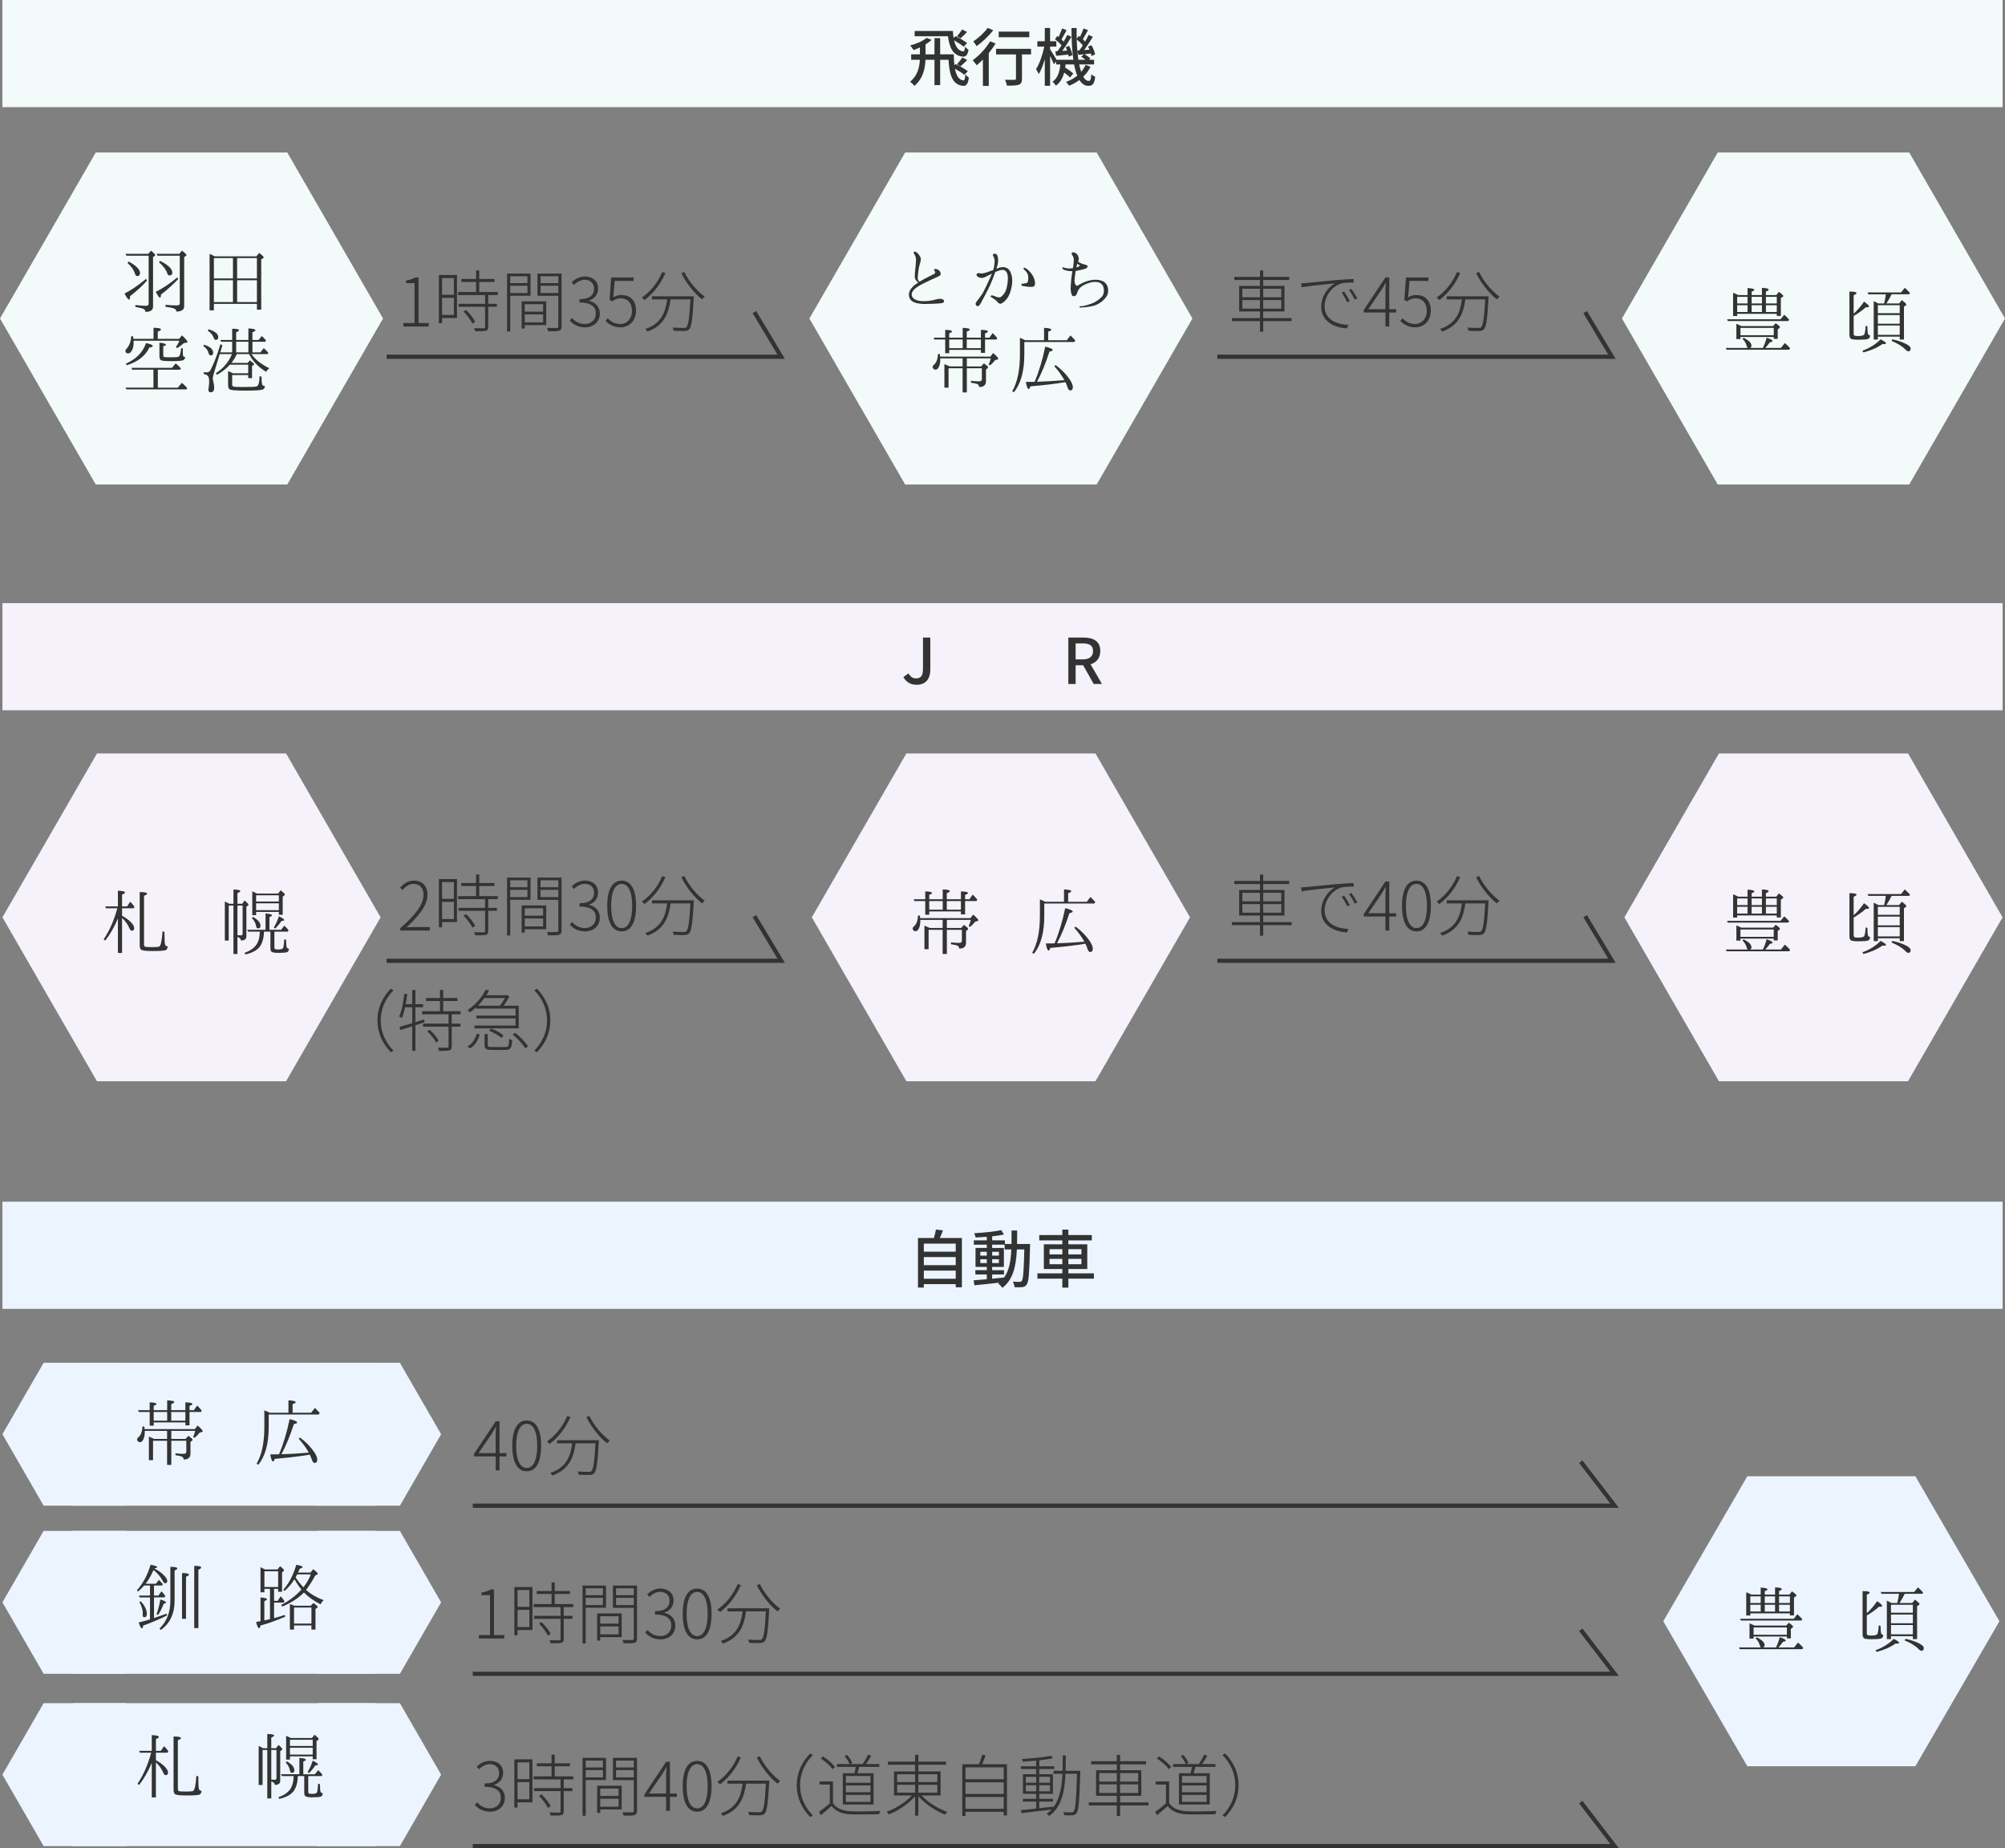 <?xml version="1.0" encoding="utf-8"?>
<!-- Generator: Adobe Illustrator 15.0.0, SVG Export Plug-In . SVG Version: 6.00 Build 0)  -->
<!DOCTYPE svg PUBLIC "-//W3C//DTD SVG 1.1//EN" "http://www.w3.org/Graphics/SVG/1.1/DTD/svg11.dtd">
<svg version="1.1" id="レイヤー_1" xmlns="http://www.w3.org/2000/svg" xmlns:xlink="http://www.w3.org/1999/xlink" x="0px"
	 y="0px" width="477.154px" height="439.789px" viewBox="0 0 477.154 439.789" enable-background="new 0 0 477.154 439.789"
	 xml:space="preserve">
<rect x="0" y="0" width="477.154" height="439.789" fill="#808080" stroke="none"/>
<polygon fill="#F2FBFA" stroke="#F2FBFA" stroke-miterlimit="10" points="23.077,114.789 0.577,75.789 23.077,36.789 68.077,36.789 
	90.577,75.789 68.077,114.789 "/>
<polygon fill="#F2FBFA" stroke="#F2FBFA" stroke-miterlimit="10" points="215.701,114.789 193.201,75.789 215.701,36.789 
	260.7,36.789 283.2,75.789 260.7,114.789 "/>
<polygon fill="#F2FBFA" stroke="#F2FBFA" stroke-miterlimit="10" points="409.077,114.789 386.577,75.789 409.077,36.789 
	454.077,36.789 476.577,75.789 454.077,114.789 "/>
<rect x="0.577" fill="#F2FBFA" width="476" height="25.497"/>
<g>
	<path fill="#333333" d="M229.501,17.81c-0.495-0.42-1.395-0.99-2.235-1.455c0.3,1.575,0.9,2.7,2.07,2.79
		c0.21,0.03,0.33-0.54,0.42-1.455c0.225,0.3,0.57,0.63,0.81,0.795c-0.18,1.545-0.66,2.1-1.53,1.92c-2.55-0.3-3.12-2.984-3.3-6.18
		h-1.995v6.015h-1.35v-6.015h-2.145c-0.09,2.115-0.555,4.425-2.61,6.194c-0.24-0.284-0.72-0.734-1.05-0.944
		c1.8-1.53,2.235-3.465,2.325-5.25h-2.07v-1.29h2.085v-1.649c-0.51,0.239-1.035,0.465-1.515,0.63
		c-0.15-0.271-0.555-0.841-0.81-1.096c1.44-0.375,3.03-1.034,3.9-1.8l1.215,0.465c-0.405,0.375-0.9,0.75-1.455,1.08v2.37h2.13V9.08
		h1.35v3.854h3.24c0.015,0.9,0.06,1.785,0.15,2.58l0.285-0.271c0.96,0.45,2.25,1.17,2.91,1.695L229.501,17.81z M229.322,11.12
		c-0.48-0.436-1.425-1.051-2.265-1.53c0.33,1.455,0.99,2.564,2.22,2.64c0.195,0.03,0.315-0.39,0.39-1.125
		c0.24,0.285,0.555,0.585,0.825,0.75c-0.21,1.26-0.675,1.74-1.485,1.605c-2.355-0.301-3.09-2.37-3.405-4.83h-7.935V7.37h9.104
		c0.03,0.569,0.075,1.125,0.165,1.665l0.465-0.436c0.915,0.45,2.145,1.155,2.745,1.65L229.322,11.12z M230.131,7.609
		c-0.54,0.556-1.08,1.125-1.53,1.516l-0.84-0.495c0.39-0.435,0.915-1.14,1.185-1.62L230.131,7.609z M227.762,15.289
		c0.39-0.42,0.945-1.124,1.23-1.604l1.185,0.585c-0.555,0.57-1.125,1.125-1.59,1.515L227.762,15.289z"/>
	<path fill="#333333" d="M236.942,10.34c-0.465,0.765-1.02,1.545-1.635,2.295v7.814h-1.395v-6.27
		c-0.495,0.495-1.005,0.96-1.485,1.35c-0.18-0.3-0.675-0.915-0.96-1.185c1.53-1.095,3.15-2.805,4.155-4.5L236.942,10.34z
		 M236.372,7.189c-1.02,1.335-2.58,2.82-3.96,3.795c-0.165-0.314-0.54-0.854-0.795-1.125c1.245-0.81,2.685-2.145,3.42-3.225
		L236.372,7.189z M245.372,12.949h-2.16v5.775c0,0.795-0.18,1.2-0.75,1.425c-0.555,0.21-1.439,0.225-2.835,0.225
		c-0.06-0.404-0.255-0.989-0.45-1.395c0.96,0.03,1.965,0.03,2.234,0.015c0.285,0,0.375-0.075,0.375-0.285v-5.76h-4.739v-1.335h8.325
		V12.949z M244.952,8.854h-7.275V7.52h7.275V8.854z"/>
	<path fill="#333333" d="M259.517,15.89c-0.436,0.899-1.005,1.68-1.725,2.37c0.375,0.645,0.81,0.989,1.289,0.989
		c0.406,0,0.556-0.33,0.631-1.59c0.24,0.255,0.66,0.495,0.93,0.615c-0.21,1.68-0.6,2.16-1.65,2.16c-0.869,0-1.56-0.51-2.114-1.396
		c-0.735,0.54-1.546,1.005-2.445,1.365c-0.165-0.24-0.495-0.675-0.75-0.9c1.021-0.375,1.92-0.869,2.685-1.499
		c-0.314-0.75-0.555-1.65-0.75-2.67h-2.039c-0.03,0.255-0.061,0.494-0.09,0.734c0.705,0.45,1.5,1.005,1.92,1.41l-0.735,0.96
		c-0.315-0.315-0.87-0.765-1.425-1.17c-0.315,1.26-0.9,2.34-1.965,3.12c-0.18-0.285-0.525-0.735-0.825-0.915
		c1.335-0.931,1.726-2.49,1.875-4.14h-1.005v-0.75l-0.51,0.72c-0.181-0.465-0.555-1.275-0.916-1.98v7.08h-1.26V14.09
		c-0.404,1.38-0.899,2.685-1.439,3.54c-0.15-0.36-0.45-0.886-0.645-1.17c0.81-1.245,1.574-3.466,1.965-5.37h-1.65V9.814h1.77V6.649
		h1.26v3.165h1.485v1.275h-1.485v0.645c0.375,0.54,1.246,1.965,1.545,2.49h3.99c-0.314-2.189-0.435-4.785-0.449-7.56h1.229
		c-0.015,0.87,0,1.725,0.015,2.55l0.48-0.66c0.105,0.075,0.195,0.15,0.3,0.226c0.315-0.615,0.646-1.426,0.84-2.011l1.08,0.405
		c-0.42,0.735-0.87,1.575-1.229,2.175c0.194,0.195,0.39,0.375,0.524,0.555c0.33-0.569,0.63-1.124,0.854-1.604l0.99,0.465
		c-0.615,1.021-1.38,2.22-2.07,3.15l1.275-0.091c-0.105-0.255-0.21-0.51-0.33-0.734l0.811-0.33c0.39,0.705,0.765,1.604,0.854,2.189
		l-0.854,0.391c-0.03-0.181-0.09-0.391-0.15-0.601c-0.525,0.061-1.035,0.105-1.515,0.165c0.495,0.285,1.095,0.705,1.396,1.021
		l-0.316,0.3h1.201v1.11h-3.541c0.136,0.659,0.285,1.26,0.466,1.77c0.435-0.51,0.78-1.065,1.05-1.65L259.517,15.89z M251.657,12.185
		c0.314-0.405,0.63-0.885,0.959-1.395c-0.375-0.465-1.004-1.05-1.545-1.471l0.556-0.765c0.104,0.075,0.194,0.15,0.3,0.24
		c0.314-0.646,0.63-1.44,0.84-2.025l1.065,0.42c-0.405,0.735-0.841,1.575-1.216,2.176c0.195,0.18,0.375,0.375,0.525,0.539
		c0.33-0.569,0.631-1.124,0.855-1.604l0.99,0.465c-0.646,1.08-1.455,2.355-2.19,3.345l1.155-0.074
		c-0.09-0.285-0.211-0.57-0.315-0.825l0.81-0.285c0.36,0.689,0.69,1.62,0.766,2.189l-0.87,0.36c-0.015-0.15-0.06-0.315-0.104-0.495
		c-1.035,0.12-2.01,0.226-2.896,0.3l-0.194-1.064L251.657,12.185z M256.862,11.989c0.27-0.345,0.555-0.765,0.84-1.199
		c-0.36-0.436-0.931-0.99-1.455-1.41c0.045,1.8,0.18,3.435,0.39,4.845h1.694c-0.299-0.255-0.674-0.54-1.004-0.735l0.629-0.585
		l-1.35,0.15l-0.21-1.035L256.862,11.989z"/>
</g>
<g>
	<path fill="#333333" d="M34.979,66.77c-1.083,1.236-2.432,2.471-4.027,3.705c0,0.531-0.076,0.816-0.247,0.816
		c-0.208,0-0.57-0.494-1.063-1.443c1.481-0.74,3.191-1.9,5.129-3.496L34.979,66.77z M35.283,60.406l0.665-0.76
		c0.665,0.551,1.007,0.912,1.007,1.064c0,0.037-0.038,0.094-0.095,0.15l-0.437,0.305v11.777c0,0.855-0.608,1.273-1.824,1.273
		c0-0.285-0.133-0.531-0.399-0.684c-0.285-0.152-0.95-0.322-1.995-0.514v-0.436c1.064,0.133,1.919,0.189,2.527,0.189
		c0.418,0,0.646-0.189,0.646-0.551V60.844h-5.3l-0.209-0.438H35.283z M30.629,62.248c1.786,0.951,2.698,1.881,2.698,2.736
		c0,0.475-0.228,0.703-0.646,0.703c-0.266,0-0.456-0.189-0.57-0.57c-0.247-0.873-0.855-1.709-1.767-2.545L30.629,62.248z
		 M42.407,66.408c-1.368,1.426-2.717,2.66-4.084,3.668c-0.019,0.512-0.095,0.74-0.266,0.74c-0.19,0-0.513-0.455-0.988-1.367
		c1.748-0.875,3.458-2.033,5.129-3.439L42.407,66.408z M42.673,60.406l0.646-0.779c0.722,0.57,1.064,0.949,1.064,1.084
		c0,0.074-0.057,0.133-0.152,0.189l-0.399,0.285V72.85c0,0.836-0.627,1.291-1.862,1.291c0-0.342-0.209-0.607-0.608-0.76
		c-0.38-0.133-1.045-0.266-1.976-0.379v-0.477c0.95,0.115,1.88,0.152,2.735,0.152c0.437,0,0.665-0.17,0.665-0.531V60.844h-5.3
		l-0.209-0.438H42.673z M38.095,62.078c1.938,0.969,2.907,1.898,2.907,2.793c0,0.455-0.209,0.664-0.627,0.664
		c-0.266,0-0.437-0.133-0.532-0.398c-0.342-0.988-1.007-1.881-1.995-2.717L38.095,62.078z"/>
	<path fill="#333333" d="M61.008,60.994l0.684-0.816c0.703,0.551,1.064,0.912,1.064,1.064c0,0.096-0.076,0.152-0.19,0.229
		l-0.399,0.266v11.949h-1.026v-1.369H50.902v1.539h-1.026V60.406c0.361,0.152,0.779,0.342,1.216,0.588H61.008z M50.902,61.412v4.846
		h4.54v-4.846H50.902z M55.442,66.693h-4.54v5.188h4.54V66.693z M61.141,66.258v-4.846H56.43v4.846H61.141z M61.141,71.881v-5.188
		H56.43v5.188H61.141z"/>
	<path fill="#333333" d="M36.537,80.637v-2.641c1.178,0.02,1.767,0.152,1.767,0.4c0,0.17-0.247,0.322-0.76,0.512v1.729h5.072
		l0.703-0.836c0.874,0.818,1.292,1.33,1.292,1.559c0,0.113-0.057,0.172-0.228,0.189l-0.646,0.096
		c-0.342,0.342-0.874,0.74-1.577,1.197l-0.304-0.248c0.361-0.512,0.646-1.006,0.817-1.52H31.788
		c0.057,0.932-0.057,1.691-0.361,2.262c-0.266,0.512-0.57,0.76-0.912,0.76c-0.437,0-0.665-0.191-0.665-0.57
		c0-0.172,0.095-0.361,0.247-0.514c0.665-0.703,1.044-1.689,1.14-3.02l0.418,0.037c0.019,0.039,0.057,0.248,0.114,0.607H36.537z
		 M36.518,92.244v-4.273h-5.053l-0.19-0.438h9.65l0.893-1.063c0.513,0.436,0.931,0.816,1.235,1.195l-0.19,0.305h-5.3v4.273h4.768
		l0.95-1.158c0.513,0.438,0.931,0.855,1.273,1.273l-0.171,0.303H30.097l-0.228-0.418H36.518z M29.945,86.527
		c2.451-1.045,4.027-2.66,4.807-4.883c1.083,0.209,1.596,0.455,1.596,0.723c0,0.15-0.247,0.266-0.779,0.303
		c-0.988,2.053-2.812,3.439-5.395,4.236L29.945,86.527z M38.285,85.709c-0.228-0.17-0.342-0.512-0.342-1.025v-3.135
		c1.026,0.096,1.539,0.266,1.539,0.494c0,0.133-0.209,0.266-0.627,0.324v2.146c0,0.246,0.076,0.398,0.209,0.436
		c0.152,0.059,0.741,0.076,1.805,0.076c0.779,0,1.254-0.037,1.501-0.113c0.171-0.039,0.304-0.152,0.38-0.305
		c0.114-0.227,0.266-0.797,0.361-1.766l0.418,0.076c0,0.189-0.019,0.455-0.019,0.816c0,0.57,0.038,0.912,0.114,1.045
		c0.076,0.113,0.209,0.17,0.418,0.17c0,0.4-0.152,0.646-0.475,0.779c-0.399,0.152-1.292,0.209-2.698,0.209
		C39.387,85.938,38.513,85.861,38.285,85.709z"/>
	<path fill="#333333" d="M48.584,82.023c1.444,0.477,2.146,1.121,2.146,1.9c0,0.438-0.171,0.646-0.532,0.646
		c-0.304,0-0.494-0.189-0.589-0.607c-0.133-0.609-0.551-1.141-1.235-1.635L48.584,82.023z M55.252,89.244v2.203
		c0,0.285,0.095,0.455,0.266,0.531c0.19,0.076,1.007,0.115,2.394,0.115c1.729,0,2.792-0.039,3.172-0.152
		c0.418-0.115,0.646-0.932,0.703-2.451l0.456,0.152c0,0.988,0.057,1.596,0.152,1.861c0.114,0.229,0.323,0.361,0.646,0.361
		c0,0.494-0.266,0.797-0.779,0.893c-0.589,0.133-1.9,0.189-3.914,0.189c-2.166,0-3.381-0.094-3.686-0.285
		c-0.266-0.15-0.38-0.512-0.38-1.102v-3.248c0.494,0.172,0.874,0.342,1.121,0.514h3.667v-2.053h-4.35
		c-0.874,0.949-1.919,1.768-3.097,2.412l-0.266-0.359c1.824-1.197,3.097-2.717,3.837-4.561h-2.906l-1.387,4.561
		c-0.171,0.568-0.266,0.986-0.266,1.234c0,0.133,0.038,0.303,0.095,0.551c0.152,0.723,0.247,1.254,0.247,1.596
		c0,0.74-0.247,1.141-0.798,1.141c-0.399,0-0.589-0.191-0.589-0.59c0-0.076,0.057-0.398,0.114-0.988
		c0.057-0.361,0.076-0.721,0.076-1.063c0-0.703-0.152-1.16-0.475-1.406c-0.171-0.133-0.456-0.248-0.817-0.305v-0.455
		c0.247,0.057,0.494,0.076,0.665,0.076c0.456,0,0.779-0.209,0.969-0.609c0.855-1.672,1.634-3.723,2.337-6.117l0.475,0.268
		l-0.513,1.689h2.831v-2.525h-2.641l-0.171-0.418h2.812v-2.68c1.083,0,1.634,0.133,1.634,0.342c0,0.172-0.228,0.324-0.684,0.475
		v1.863h2.907v-2.756c1.121,0.057,1.691,0.209,1.691,0.438c0,0.152-0.247,0.305-0.722,0.455v1.863h1.482l0.722-0.951
		c0.076,0.057,0.152,0.115,0.247,0.229c0.19,0.152,0.456,0.438,0.779,0.836l-0.171,0.305h-3.059v2.525h1.9l0.798-1.006
		c0.285,0.266,0.646,0.627,1.083,1.102l-0.19,0.322h-3.837c0.019,0.039,0.057,0.076,0.114,0.115c0.038,0.094,0.095,0.17,0.133,0.189
		c0.874,1.158,2.223,2.184,4.027,3.059c-0.342,0.246-0.589,0.531-0.76,0.855c-1.843-1.104-3.191-2.508-4.065-4.219h-2.944
		c-0.285,0.684-0.703,1.387-1.254,2.09h3.856l0.513-0.607c0.684,0.494,1.026,0.797,1.026,0.93c0,0.076-0.038,0.115-0.152,0.191
		l-0.342,0.227v2.889H59.07v-0.74H55.252z M49.648,78.357c1.539,0.475,2.298,1.084,2.298,1.881c0,0.418-0.19,0.646-0.589,0.646
		c-0.228,0-0.399-0.172-0.513-0.531c-0.19-0.59-0.646-1.141-1.406-1.691L49.648,78.357z M56.202,83.848h2.907v-2.525h-2.907V83.848z
		"/>
</g>
<g>
	<path fill="#333333" d="M307.373,76.407h-6.755v2.513h-0.768v-2.513h-6.676v-0.721h6.676v-1.568h-4.946v-6.083h4.946v-1.408h-6.115
		v-0.736h6.115V64.37h0.768v1.521h6.179v0.736h-6.179v1.408h5.059v6.083h-5.059v1.568h6.755V76.407z M295.656,70.74h4.194v-2.032
		h-4.194V70.74z M299.851,73.445v-2.049h-4.194v2.049H299.851z M300.618,68.708v2.032h4.307v-2.032H300.618z M304.925,71.396h-4.307
		v2.049h4.307V71.396z"/>
	<path fill="#333333" d="M311,67.331c0.849-0.08,4.065-0.432,6.995-0.672c1.793-0.145,3.121-0.24,4.146-0.272v0.849
		c-0.944-0.016-2.337,0.016-3.121,0.272c-2.466,0.848-3.794,3.457-3.794,5.33c0,3.393,3.154,4.386,5.65,4.466l-0.288,0.816
		c-2.705-0.049-6.162-1.489-6.162-5.091c0-2.577,1.601-4.722,3.281-5.602c-1.393,0.144-6.29,0.607-7.939,0.944l-0.112-0.961
		C310.264,67.396,310.681,67.363,311,67.331z M321.229,71.637l-0.608,0.288c-0.336-0.704-0.864-1.632-1.328-2.288l0.576-0.257
		C320.235,69.893,320.86,70.885,321.229,71.637z M323.005,70.997l-0.592,0.304c-0.353-0.736-0.896-1.633-1.377-2.289l0.561-0.271
		C321.98,69.252,322.621,70.244,323.005,70.997z"/>
	<path fill="#333333" d="M332.267,74.358h-1.648v3.329h-0.913v-3.329h-5.153v-0.593l5.153-7.747h0.913v7.556h1.648V74.358z
		 M329.705,73.574v-4.306c0-0.528,0.048-1.393,0.097-1.938h-0.08c-0.272,0.528-0.593,1.089-0.929,1.617l-3.169,4.626H329.705z"/>
	<path fill="#333333" d="M333.255,76.375l0.513-0.656c0.673,0.704,1.536,1.377,3.058,1.377c1.473,0,2.721-1.233,2.721-3.122
		c0-1.856-1.041-2.993-2.674-2.993c-0.848,0-1.408,0.288-2.064,0.736l-0.607-0.368l0.4-5.33h5.33v0.816h-4.498l-0.336,3.922
		c0.56-0.336,1.152-0.561,1.952-0.561c1.921,0,3.458,1.152,3.458,3.746c0,2.528-1.793,3.953-3.65,3.953
		C335.048,77.896,334.008,77.111,333.255,76.375z"/>
	<path fill="#333333" d="M347.497,64.962c-1.12,2.657-2.961,4.931-4.962,6.435c-0.128-0.176-0.464-0.447-0.656-0.576
		c2.049-1.408,3.825-3.585,4.851-6.082L347.497,64.962z M354.252,70.501c0,0,0,0.304-0.017,0.416
		c-0.271,5.01-0.527,6.835-1.072,7.411c-0.271,0.319-0.576,0.399-1.104,0.432c-0.513,0.032-1.553,0-2.594-0.048
		c-0.031-0.256-0.111-0.561-0.271-0.769c1.152,0.08,2.225,0.097,2.593,0.097c0.336,0,0.544-0.032,0.688-0.177
		c0.464-0.448,0.736-2.129,0.977-6.626h-4.723c-0.447,3.232-1.488,6.242-5.521,7.667c-0.097-0.177-0.337-0.465-0.496-0.625
		c3.889-1.28,4.817-4.113,5.201-7.042h-3.617v-0.736H354.252z M351.995,64.706c1.057,2.241,3.137,4.706,4.865,5.875
		c-0.191,0.159-0.479,0.448-0.623,0.656c-1.745-1.297-3.811-3.89-4.947-6.227L351.995,64.706z"/>
</g>
<polyline fill="none" stroke="#333333" points="289.699,84.889 383.614,84.889 377.239,74.266 "/>
<g>
	<path fill="#333333" d="M96.016,76.871h2.641v-9.492h-2.033v-0.624c0.944-0.16,1.665-0.416,2.225-0.736h0.752v10.853h2.433v0.816
		h-6.019V76.871z"/>
	<path fill="#333333" d="M108.753,75.671H105.2v1.248h-0.752V65.442h4.306V75.671z M105.2,66.163v3.985h2.817v-3.985H105.2z
		 M108.017,74.95v-4.081H105.2v4.081H108.017z M116.196,70.213v2.08h2.065v0.705h-2.065V77.8c0,0.528-0.144,0.784-0.56,0.912
		c-0.417,0.112-1.185,0.112-2.545,0.112c-0.032-0.192-0.145-0.496-0.272-0.736c1.104,0.032,2.017,0.032,2.273,0.032
		c0.288-0.017,0.352-0.097,0.352-0.32v-4.802h-6.306v-0.705h6.306v-2.08h-6.418v-0.721h4.274v-2.401h-3.521v-0.704h3.521v-2.049
		h0.752v2.049h3.618v0.704h-3.618v2.401h4.418v0.721H116.196z M110.914,73.766c0.864,0.849,1.809,2.018,2.177,2.817l-0.657,0.433
		c-0.368-0.801-1.264-2.018-2.128-2.882L110.914,73.766z"/>
	<path fill="#333333" d="M121.424,70.372v8.5h-0.752V65.091h5.586v5.281H121.424z M121.424,65.73v1.648h4.098V65.73H121.424z
		 M125.521,69.732v-1.729h-4.098v1.729H125.521z M129.987,77.367h-5.106v0.816h-0.736v-6.467h5.842V77.367z M124.881,72.39v1.761
		h4.37V72.39H124.881z M129.251,76.711v-1.889h-4.37v1.889H129.251z M133.637,77.672c0,0.607-0.16,0.896-0.608,1.04
		c-0.448,0.128-1.265,0.128-2.577,0.128c-0.032-0.208-0.176-0.561-0.288-0.8c1.072,0.031,2.033,0.016,2.321,0
		c0.288,0,0.384-0.097,0.384-0.368v-7.283h-4.962v-5.298h5.73V77.672z M128.643,65.73v1.648h4.226V65.73H128.643z M132.869,69.732
		v-1.729h-4.226v1.729H132.869z"/>
	<path fill="#333333" d="M135.599,76.295l0.528-0.624c0.672,0.72,1.584,1.425,3.073,1.425c1.504,0,2.593-0.993,2.593-2.497
		c0-1.569-1.089-2.625-3.874-2.625v-0.785c2.561,0,3.457-1.104,3.457-2.497c0-1.264-0.864-2.097-2.209-2.112
		c-1.008,0.016-1.92,0.544-2.561,1.232l-0.544-0.641c0.8-0.752,1.792-1.36,3.121-1.376c1.793,0.016,3.153,1.024,3.153,2.833
		c0,1.505-0.896,2.465-2.145,2.881v0.08c1.409,0.305,2.561,1.36,2.561,3.01c0,2.032-1.537,3.297-3.521,3.297
		C137.424,77.896,136.335,77.079,135.599,76.295z"/>
	<path fill="#333333" d="M144.111,76.375l0.512-0.656c0.672,0.704,1.537,1.377,3.057,1.377c1.473,0,2.721-1.233,2.721-3.122
		c0-1.856-1.041-2.993-2.673-2.993c-0.848,0-1.408,0.288-2.064,0.736l-0.608-0.368l0.4-5.33h5.33v0.816h-4.498l-0.336,3.922
		c0.56-0.336,1.152-0.561,1.953-0.561c1.921,0,3.458,1.152,3.458,3.746c0,2.528-1.793,3.953-3.649,3.953
		C145.903,77.896,144.863,77.111,144.111,76.375z"/>
	<path fill="#333333" d="M158.353,64.962c-1.12,2.657-2.961,4.931-4.962,6.435c-0.128-0.176-0.464-0.447-0.656-0.576
		c2.049-1.408,3.826-3.585,4.85-6.082L158.353,64.962z M165.107,70.501c0,0,0,0.304-0.016,0.416
		c-0.272,5.01-0.528,6.835-1.072,7.411c-0.272,0.319-0.576,0.399-1.104,0.432c-0.512,0.032-1.553,0-2.593-0.048
		c-0.032-0.256-0.112-0.561-0.272-0.769c1.152,0.08,2.225,0.097,2.593,0.097c0.336,0,0.544-0.032,0.688-0.177
		c0.464-0.448,0.736-2.129,0.977-6.626h-4.722c-0.448,3.232-1.488,6.242-5.522,7.667c-0.096-0.177-0.336-0.465-0.496-0.625
		c3.889-1.28,4.818-4.113,5.202-7.042h-3.618v-0.736H165.107z M162.851,64.706c1.056,2.241,3.137,4.706,4.866,5.875
		c-0.192,0.159-0.48,0.448-0.624,0.656c-1.745-1.297-3.81-3.89-4.946-6.227L162.851,64.706z"/>
</g>
<polyline fill="none" stroke="#333333" points="91.995,84.889 185.911,84.889 179.537,74.266 "/>
<g>
	<path fill="#333333" d="M223.897,72.166c-1.026,0.113-2.698,0.17-3.989,0.17c-1.292-0.02-2.622-0.285-3.173-0.969
		c-0.532-0.664-0.589-1.633-0.095-2.412c0.456-0.703,1.063-1.217,1.918-1.748c-0.418-0.229-0.741-0.646-0.817-1.045
		c-0.114-0.494,0.038-1.539,0.095-2.203c0.057-0.684,0.133-1.426,0.152-1.977s-0.114-1.045-0.266-1.271
		c-0.171-0.229-0.342-0.514-0.266-0.686c0.152-0.303,0.551-0.094,0.798,0.115c0.247,0.209,0.646,0.721,0.798,1.082
		c0.152,0.342,0.076,0.855-0.038,1.234c-0.114,0.418-0.304,0.951-0.399,1.615c-0.114,0.646-0.19,1.576-0.209,2.09
		c-0.019,0.322,0.114,0.551,0.418,0.873c1.121-0.684,2.413-1.311,3.533-1.879c0.304-0.172,0.19-0.553,0-0.799
		c-0.19-0.229,0.057-0.398,0.361-0.361c0.209,0.039,0.494,0.133,0.779,0.381c0.323,0.266,0.627,1.025,0.019,1.311
		c-2.508,1.178-4.199,1.861-5.434,2.754c-1.197,0.855-1.406,1.768-0.779,2.471c0.513,0.551,1.577,0.777,2.584,0.76
		c1.007,0,2.108-0.191,2.697-0.381c0.608-0.209,1.71-0.322,2.014,0.152C224.885,71.898,224.429,72.107,223.897,72.166z"/>
	<path fill="#333333" d="M235.146,67.17c0.285-0.609,0.627-1.369,0.912-2.053c-0.285,0.133-0.513,0.248-0.684,0.342
		c-0.399,0.189-0.874,0.457-1.178,0.57c-0.285,0.133-0.798,0.152-1.254-0.037c-0.475-0.209-0.608-0.533-0.551-0.703
		c0.095-0.229,0.38-0.324,0.627-0.285c0.247,0.037,0.608,0.113,1.102,0c0.513-0.096,1.197-0.342,1.634-0.533
		c0.171-0.057,0.38-0.15,0.627-0.227c0.228-0.76,0.285-1.406,0.323-1.881c0.038-0.494-0.076-1.008-0.228-1.234
		c-0.152-0.248-0.285-0.514-0.038-0.703c0.247-0.172,0.76,0.018,0.874,0.303c0.133,0.324,0.285,0.836,0.209,1.596
		c-0.038,0.475-0.209,1.064-0.399,1.635c0.209-0.096,0.399-0.152,0.494-0.189c0.342-0.135,1.007-0.324,1.709-0.115
		c0.912,0.285,1.33,1.234,1.501,2.299c0.171,1.045,0.019,2.053-0.304,3.248c-0.323,1.16-0.836,1.881-1.311,2.355
		c-0.342,0.342-0.855,0.723-1.159,0.723c-0.285,0-0.532-0.229-0.741-0.494c-0.209-0.285-0.608-0.57-0.912-0.76
		c-0.342-0.209-0.722-0.398-0.665-0.57c0.057-0.17,0.38-0.209,0.741-0.076c0.304,0.096,1.178,0.57,1.633,0.324
		c0.437-0.248,1.064-0.932,1.368-1.881c0.285-0.932,0.398-1.996,0.38-2.813c-0.019-0.836-0.323-1.5-0.836-1.709
		c-0.532-0.229-1.273,0.076-1.862,0.303c-0.076,0.02-0.19,0.076-0.304,0.135c-0.019,0.074-0.057,0.133-0.076,0.209
		c-0.304,0.836-0.703,1.918-1.083,2.754s-0.836,1.709-1.235,2.469c-0.266,0.533-0.835,1.596-1.044,1.957
		c-0.19,0.342-0.475,0.779-0.741,0.723c-0.266-0.039-0.494-0.209-0.494-0.59c0-0.266,0.456-0.797,0.779-1.215
		c0.304-0.398,0.798-1.045,1.083-1.615C234.348,68.879,234.747,68.006,235.146,67.17z M246.298,67.035
		c0.095,0.703-0.039,1.064-0.418,1.18c-0.381,0.094-0.893,0.037-1.254,0.018c-0.361-0.037-0.988-0.133-1.217-0.17
		c-0.246-0.057-0.36-0.172-0.36-0.305c0.019-0.113,0.133-0.246,0.304-0.246c0.172,0,0.361-0.039,0.551-0.076
		c0.209-0.02,0.494-0.096,0.608-0.229c0.133-0.172,0.171-0.398,0.19-0.855c0.019-0.455-0.02-0.949-0.229-1.311
		c-0.189-0.361-0.418-0.607-0.665-0.797c-0.151-0.133-0.323-0.342-0.171-0.514c0.096-0.096,0.323,0.02,0.551,0.152
		c0.229,0.133,0.59,0.418,1.102,1.006C245.822,65.498,246.202,66.352,246.298,67.035z"/>
	<path fill="#333333" d="M254.336,63.883c0.399,0.02,0.665-0.02,1.007-0.076c0.133-0.799,0.189-1.463,0.209-1.9
		c0-0.494-0.152-0.893-0.322-1.102c-0.19-0.229-0.267-0.512-0.115-0.684c0.172-0.189,0.799-0.037,1.103,0.266
		c0.304,0.324,0.493,0.742,0.513,1.197c0,0.229-0.076,0.494-0.152,0.703c0.058,0.057,0.152,0.094,0.248,0.152
		c0.342,0.189,0.893,0.418,1.158,0.475c0.305,0.057,0.665,0.113,0.816,0.361c0.133,0.246-0.151,0.512-0.418,0.627
		c-0.475,0.189-1.424,0.398-2.107,0.531c-0.076,0.037-0.172,0.037-0.285,0.037c-0.039,0.172-0.058,0.305-0.058,0.418
		c-0.075,0.551-0.209,1.406-0.209,1.863c0,0.455,0.114,0.836,0.323,1.102c0.133,0.17,0.285,0.209,0.418,0.094
		c0.152-0.094,0.531-0.303,1.007-0.551c0.702-0.361,1.444-0.588,2.165-0.721c0.703-0.152,1.577-0.172,2.375,0.076
		c0.816,0.246,1.292,0.701,1.559,1.424c0.227,0.607,0.209,1.5-0.076,2.07c-0.267,0.551-0.817,1.141-1.312,1.52
		c-0.493,0.381-1.026,0.686-1.652,0.912c-0.627,0.209-1.614,0.361-2.185,0.418c-0.551,0.057-0.969,0.096-1.197,0.096
		c-0.229-0.02-0.285-0.113-0.285-0.152c0-0.037,0.038-0.17,0.247-0.17c0.19,0,0.418,0,0.703-0.059
		c0.532-0.113,1.216-0.285,1.919-0.551c0.854-0.322,1.729-0.836,2.469-1.633c0.57-0.627,0.59-1.635,0.399-2.318
		c-0.209-0.664-0.741-1.025-1.196-1.139c-0.475-0.115-1.178-0.135-1.824,0.037c-0.646,0.152-1.406,0.475-1.881,0.76
		c-0.494,0.305-0.798,0.646-1.006,0.949c-0.209,0.305-0.285,0.686-0.438,1.027c-0.172,0.322-0.285,0.436-0.514,0.512
		c-0.228,0.057-0.455,0.039-0.588-0.152c-0.209-0.303-0.342-0.949-0.361-1.67c0-0.742,0.095-1.502,0.152-2.281
		c0.057-0.568,0.151-1.195,0.266-1.822c-0.323,0-0.646-0.02-0.893-0.059c-0.494-0.057-0.95-0.17-1.217-0.342
		c-0.209-0.094-0.398-0.322-0.246-0.455c0.133-0.133,0.304-0.039,0.513,0.057C253.576,63.807,253.823,63.844,254.336,63.883z
		 M256.407,62.725c-0.039,0.074-0.076,0.17-0.096,0.246c-0.037,0.152-0.095,0.381-0.152,0.646c0.305-0.096,0.533-0.172,0.666-0.248
		c0.17-0.094,0.151-0.246,0.094-0.266c-0.075-0.02-0.246-0.133-0.436-0.285C256.464,62.781,256.444,62.762,256.407,62.725z"/>
	<path fill="#333333" d="M229.084,85.273h-5.319c0,0.152,0,0.285,0,0.342c0,0.646-0.114,1.215-0.323,1.672
		c-0.209,0.455-0.475,0.684-0.836,0.684c-0.19,0-0.361-0.096-0.513-0.266c-0.114-0.115-0.152-0.248-0.152-0.381
		c0-0.17,0.133-0.379,0.38-0.588c0.551-0.475,0.836-1.33,0.912-2.527l0.437,0.057c0.038,0.285,0.057,0.475,0.057,0.59h11.968
		L236.341,84c0.836,0.723,1.235,1.178,1.235,1.367c0,0.076-0.038,0.133-0.171,0.172l-0.57,0.152
		c-0.361,0.455-0.779,0.893-1.216,1.254l-0.342-0.209c0.228-0.475,0.399-0.951,0.513-1.463h-5.699v1.918h3.4l0.665-0.74
		c0.646,0.475,0.988,0.76,0.988,0.93c0,0.076-0.038,0.152-0.133,0.248l-0.361,0.285v2.773c0,0.949-0.551,1.424-1.634,1.406
		c0-0.344-0.152-0.57-0.456-0.703c-0.247-0.115-0.741-0.209-1.482-0.324v-0.455c0.741,0.096,1.368,0.133,1.919,0.133
		c0.437,0,0.665-0.172,0.665-0.494v-2.621h-3.571v5.756h-1.007v-5.756h-3.343v4.615h-0.988v-5.604
		c0.323,0.133,0.646,0.266,0.969,0.418l0.304,0.133h3.059V85.273z M233.435,83.26h-7.542v0.779h-0.95v-3.25h-2.584l-0.171-0.436
		h2.755V78.49c1.083,0.039,1.615,0.152,1.615,0.381c0,0.133-0.228,0.285-0.665,0.438v1.045h3.21v-2.338
		c1.121,0.039,1.691,0.172,1.691,0.398c0,0.152-0.247,0.324-0.722,0.494v1.445h3.363V78.49c1.121,0.02,1.671,0.152,1.671,0.4
		c0,0.133-0.228,0.285-0.684,0.436v1.027h1.045l0.76-1.104c0.323,0.285,0.684,0.686,1.102,1.197l-0.19,0.342h-2.716v3.174h-0.988
		V83.26z M225.893,82.842h3.21v-2.053h-3.21V82.842z M230.072,82.842h3.363v-2.053h-3.363V82.842z"/>
	<path fill="#333333" d="M248.464,80.961v-2.945c1.141,0.039,1.729,0.209,1.729,0.438c0,0.152-0.247,0.305-0.741,0.455v2.053h4.426
		l0.875-1.141c0.322,0.305,0.722,0.703,1.158,1.197l-0.228,0.361h-11.911v2.963c0,3.971-0.836,6.992-2.508,9.023l-0.361-0.285
		c1.217-2.107,1.824-5.033,1.824-8.719v-3.971c0.418,0.152,0.816,0.342,1.234,0.57H248.464z M245.196,91.941
		c-0.133,0.436-0.266,0.627-0.398,0.627c-0.246,0-0.455-0.551-0.664-1.691c0.969,0,1.652-0.02,2.089-0.02
		c1.045-2.469,1.881-5.262,2.526-8.377c1.178,0.285,1.786,0.551,1.786,0.836c0,0.133-0.267,0.246-0.778,0.342
		c-0.894,2.773-1.881,5.168-2.965,7.182c1.559-0.039,3.743-0.152,6.517-0.381c-0.627-1.121-1.405-2.223-2.394-3.305l0.305-0.285
		c1.387,1.025,2.525,2.184,3.381,3.457c0.475,0.723,0.722,1.33,0.722,1.785c0,0.533-0.209,0.799-0.646,0.799
		c-0.266,0-0.475-0.266-0.646-0.799c-0.113-0.361-0.266-0.74-0.475-1.178C251.22,91.334,248.427,91.656,245.196,91.941z"/>
</g>
<g>
	<path fill="#333333" d="M419.534,82.794c0.381-0.779,0.666-1.596,0.894-2.45c0.931,0.322,1.425,0.607,1.425,0.816
		c0,0.133-0.229,0.229-0.646,0.285c-0.322,0.456-0.703,0.912-1.102,1.349h3.724l0.931-1.159c0.494,0.399,0.912,0.817,1.254,1.235
		l-0.209,0.342h-14.912l-0.172-0.418h5.244c-0.152-0.076-0.248-0.266-0.324-0.57c-0.133-0.569-0.455-1.082-0.949-1.558l0.247-0.284
		c1.254,0.607,1.881,1.234,1.881,1.88c0,0.247-0.114,0.418-0.323,0.532H419.534z M423.752,75.974l0.854-1.082
		c0.342,0.284,0.741,0.664,1.178,1.158l-0.189,0.342h-14.419l-0.171-0.418H423.752z M415.888,70.218v-1.672
		c1.082,0.058,1.614,0.19,1.614,0.438c0,0.113-0.209,0.266-0.646,0.418v0.816h2.45v-1.71c1.063,0.02,1.596,0.171,1.596,0.418
		c0,0.152-0.228,0.305-0.646,0.456v0.836h2.469l0.608-0.778c0.722,0.513,1.063,0.854,1.063,0.987c0,0.076-0.057,0.152-0.151,0.209
		l-0.437,0.285v4.255h-0.969v-0.493h-9.424v0.513h-0.969v-5.528c0.381,0.133,0.799,0.323,1.217,0.551H415.888z M421.966,77.589
		l0.608-0.684c0.685,0.475,1.026,0.778,1.026,0.949c0,0.058-0.039,0.114-0.133,0.209l-0.399,0.323v2.241h-0.95v-0.437h-7.922v0.494
		h-0.969v-3.629c0.438,0.171,0.798,0.342,1.159,0.532H421.966z M415.888,70.636h-2.471v1.577h2.471V70.636z M413.417,72.631v1.614
		h2.471v-1.614H413.417z M414.196,78.025v1.748h7.922v-1.748H414.196z M416.856,70.636v1.577h2.45v-1.577H416.856z M419.307,74.245
		v-1.614h-2.45v1.614H419.307z M420.257,70.636v1.577h2.584v-1.577H420.257z M422.841,72.631h-2.584v1.614h2.584V72.631z"/>
	<path fill="#333333" d="M441.139,74.645c0.874-0.798,1.71-1.748,2.47-2.869c0.779,0.532,1.178,0.912,1.178,1.14
		c0,0.134-0.133,0.209-0.418,0.209c-0.133,0-0.247-0.019-0.322-0.019c-0.855,0.76-1.844,1.463-2.907,2.09v4.122
		c0,0.323,0.076,0.494,0.267,0.57c0.113,0.038,0.379,0.076,0.816,0.076c0.836,0,1.311-0.152,1.443-0.399
		c0.172-0.361,0.266-1.045,0.323-2.032l0.418,0.113c0.019,1.007,0.076,1.634,0.151,1.843c0.115,0.19,0.267,0.304,0.494,0.304
		c-0.019,0.476-0.189,0.761-0.513,0.874c-0.399,0.114-1.159,0.171-2.241,0.171c-0.969,0-1.577-0.075-1.824-0.228
		c-0.209-0.152-0.342-0.475-0.342-0.988V69.382c1.121,0,1.691,0.114,1.691,0.361c0,0.151-0.229,0.322-0.685,0.494V74.645z
		 M443.21,83.459c1.747-0.627,3.21-1.539,4.331-2.717c0.854,0.438,1.292,0.76,1.292,0.95c0,0.133-0.172,0.189-0.438,0.189
		c-0.057,0-0.189,0-0.418-0.019c-1.178,0.854-2.678,1.52-4.502,1.994L443.21,83.459z M448.396,72.213
		c0.189-0.76,0.305-1.482,0.398-2.185h-4.16l-0.189-0.438h7.979l0.874-1.102c0.36,0.304,0.798,0.722,1.254,1.234l-0.19,0.305h-4.197
		c-0.305,0.664-0.723,1.405-1.235,2.185h3.021l0.646-0.798c0.721,0.531,1.082,0.893,1.082,1.063c0,0.095-0.038,0.133-0.113,0.19
		l-0.457,0.304V80.8h-1.006v-0.685h-5.205V80.8h-0.988v-9.157c0.285,0.133,0.646,0.323,1.102,0.57H448.396z M452.101,74.53v-1.899
		h-5.205v1.899H452.101z M452.101,74.967h-5.205v2.071h5.205V74.967z M452.101,79.679v-2.223h-5.205v2.223H452.101z M450.353,80.742
		c1.52,0.323,2.697,0.76,3.59,1.292c0.494,0.285,0.76,0.589,0.76,0.912c0,0.437-0.189,0.646-0.569,0.646
		c-0.171,0-0.399-0.133-0.665-0.398c-0.703-0.761-1.824-1.463-3.324-2.071L450.353,80.742z"/>
</g>
<polygon fill="#F5F2FB" points="23.077,257.289 0.577,218.289 23.077,179.289 68.077,179.289 90.577,218.289 68.077,257.289 "/>
<polygon fill="#F5F2FB" points="215.701,257.289 193.201,218.289 215.701,179.289 260.7,179.289 283.2,218.289 260.7,257.289 "/>
<polygon fill="#F5F2FB" points="409.077,257.289 386.577,218.289 409.077,179.289 454.077,179.289 476.577,218.289 454.077,257.289 
	"/>
<rect x="0.577" y="143.519" fill="#F5F2FB" width="476" height="25.497"/>
<g>
	<path fill="#333333" d="M214.99,161.117l1.215-0.885c0.465,0.854,1.065,1.199,1.785,1.199c1.11,0,1.665-0.6,1.665-2.22v-7.5h1.74
		v7.665c0,1.98-0.96,3.57-3.209,3.57C216.699,162.947,215.68,162.332,214.99,161.117z"/>
	<path fill="#333333" d="M260.274,162.752l-2.505-4.455h-1.785v4.455h-1.739v-11.04h3.614c2.28,0,3.989,0.811,3.989,3.195
		c0,1.71-0.914,2.729-2.31,3.165l2.7,4.68H260.274z M255.984,156.902h1.665c1.605,0,2.475-0.66,2.475-1.995s-0.869-1.8-2.475-1.8
		h-1.665V156.902z"/>
</g>
<g>
	<path fill="#333333" d="M28.063,218.556c-0.855,2.032-1.862,3.799-3.04,5.262l-0.361-0.284c1.444-2.147,2.489-4.579,3.21-7.238
		l0.057-0.171h-2.698l-0.171-0.438h3.001v-3.742c1.14,0.038,1.691,0.19,1.691,0.438c0,0.151-0.228,0.322-0.703,0.493v2.812h1.178
		l0.76-1.12c0.38,0.36,0.722,0.778,1.026,1.216l-0.19,0.342h-2.774v1.785c0.76,0.418,1.406,0.855,1.938,1.368
		c0.646,0.608,0.95,1.121,0.95,1.558c0,0.418-0.171,0.627-0.551,0.627c-0.247,0-0.437-0.209-0.608-0.607
		c-0.361-0.874-0.912-1.672-1.729-2.413v8.321h-0.988V218.556z M39.139,221.785c0,1.69,0.057,2.679,0.152,3.001
		c0.095,0.247,0.304,0.399,0.608,0.399c-0.019,0.494-0.19,0.816-0.513,0.931c-0.342,0.114-1.406,0.19-3.191,0.19
		c-1.52,0-2.394-0.114-2.66-0.361c-0.19-0.171-0.285-0.532-0.285-1.063v-12.614c1.178,0,1.767,0.133,1.767,0.398
		c0,0.134-0.247,0.305-0.741,0.494v11.607c0,0.247,0.076,0.418,0.228,0.494c0.171,0.076,0.741,0.113,1.71,0.113
		c0.855,0,1.425-0.037,1.672-0.133c0.38-0.189,0.646-1.405,0.798-3.647L39.139,221.785z"/>
	<path fill="#333333" d="M55.557,215.06v-3.381c1.083,0,1.634,0.151,1.634,0.36c0,0.152-0.228,0.305-0.684,0.456v2.564h1.14
		l0.57-0.798c0.608,0.532,0.912,0.874,0.912,1.026c0,0.095-0.038,0.151-0.114,0.209l-0.38,0.247v7.048
		c0,0.684-0.437,1.007-1.311,1.007c0-0.418-0.285-0.684-0.817-0.836v4.046h-0.95v-11.531h-1.121v8.34h-0.931v-9.289
		c0.304,0.133,0.665,0.304,1.045,0.531H55.557z M56.506,215.478v7.049c0.247,0.037,0.513,0.057,0.76,0.057
		c0.323,0,0.475-0.152,0.475-0.456v-6.649H56.506z M64.353,221.69h-1.52c-0.057,1.596-0.418,2.812-1.045,3.628
		c-0.665,0.836-1.805,1.444-3.4,1.805l-0.19-0.398c1.729-0.589,2.831-1.539,3.268-2.812c0.228-0.608,0.342-1.35,0.361-2.223h-2.812
		l-0.171-0.438h4.35v-3.875c1.026,0.057,1.539,0.209,1.539,0.456c0,0.113-0.19,0.246-0.608,0.398v3.021h2.754l0.779-0.969
		l0.152,0.133c0.304,0.267,0.589,0.589,0.874,0.95l-0.209,0.323h-3.172v3.685c0,0.285,0.076,0.438,0.228,0.494
		c0.133,0.038,0.361,0.058,0.703,0.058c0.665,0,1.064-0.134,1.159-0.399c0.114-0.285,0.19-0.987,0.266-2.052l0.437,0.171
		c0,0.874,0.038,1.444,0.114,1.71c0.095,0.266,0.266,0.399,0.551,0.399c-0.019,0.437-0.171,0.722-0.456,0.816
		c-0.285,0.114-0.969,0.171-2.071,0.171c-0.893,0-1.444-0.095-1.671-0.323c-0.152-0.151-0.209-0.418-0.209-0.836V221.69z
		 M60.192,218.176c1.216,0.684,1.805,1.387,1.805,2.146c0,0.398-0.19,0.589-0.57,0.589c-0.285,0-0.437-0.171-0.475-0.513
		c-0.095-0.685-0.437-1.33-1.007-1.938L60.192,218.176z M66.176,212.628l0.646-0.778c0.646,0.532,0.969,0.874,0.969,1.025
		c0,0.076-0.019,0.133-0.095,0.171l-0.418,0.305v4.331h-0.912v-0.684h-5.415v0.778H60.04v-5.68c0.418,0.189,0.779,0.36,1.083,0.531
		H66.176z M66.366,214.528v-1.482h-5.415v1.482H66.366z M66.366,214.946h-5.415v1.634h5.415V214.946z M65.15,220.74
		c0.513-0.854,0.912-1.748,1.216-2.717c0.836,0.399,1.254,0.703,1.254,0.912c0,0.133-0.19,0.209-0.627,0.209
		c-0.399,0.607-0.912,1.234-1.501,1.823L65.15,220.74z"/>
</g>
<g>
	<path fill="#333333" d="M307.373,220.146h-6.755v2.513h-0.768v-2.513h-6.676v-0.721h6.676v-1.568h-4.946v-6.083h4.946v-1.408
		h-6.115v-0.736h6.115v-1.521h0.768v1.521h6.179v0.736h-6.179v1.408h5.059v6.083h-5.059v1.568h6.755V220.146z M295.656,214.479
		h4.194v-2.032h-4.194V214.479z M299.851,217.184v-2.049h-4.194v2.049H299.851z M300.618,212.446v2.032h4.307v-2.032H300.618z
		 M304.925,215.135h-4.307v2.049h4.307V215.135z"/>
	<path fill="#333333" d="M311,211.069c0.849-0.08,4.065-0.432,6.995-0.672c1.793-0.145,3.121-0.24,4.146-0.272v0.849
		c-0.944-0.016-2.337,0.016-3.121,0.272c-2.466,0.848-3.794,3.457-3.794,5.33c0,3.393,3.154,4.386,5.65,4.466l-0.288,0.816
		c-2.705-0.049-6.162-1.489-6.162-5.091c0-2.577,1.601-4.722,3.281-5.602c-1.393,0.144-6.29,0.607-7.939,0.944l-0.112-0.961
		C310.264,211.134,310.681,211.102,311,211.069z M321.229,215.375l-0.608,0.288c-0.336-0.704-0.864-1.632-1.328-2.288l0.576-0.257
		C320.235,213.631,320.86,214.623,321.229,215.375z M323.005,214.735l-0.592,0.304c-0.353-0.736-0.896-1.633-1.377-2.289
		l0.561-0.271C321.98,212.99,322.621,213.982,323.005,214.735z"/>
	<path fill="#333333" d="M332.267,218.097h-1.648v3.329h-0.913v-3.329h-5.153v-0.593l5.153-7.747h0.913v7.556h1.648V218.097z
		 M329.705,217.313v-4.306c0-0.528,0.048-1.393,0.097-1.938h-0.08c-0.272,0.528-0.593,1.089-0.929,1.617l-3.169,4.626H329.705z"/>
	<path fill="#333333" d="M333.655,215.552c0-4.05,1.313-6.003,3.441-6.003c2.113,0,3.426,1.953,3.426,6.003
		c0,4.098-1.313,6.082-3.426,6.082C334.968,221.634,333.655,219.649,333.655,215.552z M339.594,215.552
		c0-3.474-0.992-5.219-2.497-5.219c-1.521,0-2.513,1.745-2.513,5.219c0,3.537,0.992,5.298,2.513,5.298
		C338.602,220.85,339.594,219.089,339.594,215.552z"/>
	<path fill="#333333" d="M347.497,208.7c-1.12,2.657-2.961,4.931-4.962,6.435c-0.128-0.176-0.464-0.447-0.656-0.576
		c2.049-1.408,3.825-3.585,4.851-6.082L347.497,208.7z M354.252,214.239c0,0,0,0.304-0.017,0.416
		c-0.271,5.01-0.527,6.835-1.072,7.411c-0.271,0.319-0.576,0.399-1.104,0.432c-0.513,0.032-1.553,0-2.594-0.048
		c-0.031-0.256-0.111-0.561-0.271-0.769c1.152,0.08,2.225,0.097,2.593,0.097c0.336,0,0.544-0.032,0.688-0.177
		c0.464-0.448,0.736-2.129,0.977-6.626h-4.723c-0.447,3.232-1.488,6.242-5.521,7.667c-0.097-0.177-0.337-0.465-0.496-0.625
		c3.889-1.28,4.817-4.113,5.201-7.042h-3.617v-0.736H354.252z M351.995,208.444c1.057,2.241,3.137,4.706,4.865,5.875
		c-0.191,0.159-0.479,0.447-0.623,0.656c-1.745-1.297-3.811-3.89-4.947-6.227L351.995,208.444z"/>
</g>
<polyline fill="none" stroke="#333333" points="289.699,228.625 383.614,228.625 377.239,218.002 "/>
<g>
	<path fill="#333333" d="M95.264,220.85c3.954-3.409,5.522-5.811,5.522-7.923c0-1.457-0.736-2.594-2.385-2.594
		c-1.008,0-1.92,0.625-2.593,1.457l-0.592-0.561c0.88-0.977,1.873-1.681,3.281-1.681c2.033,0,3.233,1.329,3.233,3.346
		c0,2.449-1.889,4.897-4.994,7.795c0.64-0.048,1.313-0.096,1.921-0.096h3.633v0.832h-7.027V220.85z"/>
	<path fill="#333333" d="M108.753,219.409H105.2v1.248h-0.752v-11.477h4.306V219.409z M105.2,209.901v3.985h2.817v-3.985H105.2z
		 M108.017,218.688v-4.081H105.2v4.081H108.017z M116.196,213.951v2.08h2.065v0.705h-2.065v4.802c0,0.528-0.144,0.784-0.56,0.912
		c-0.417,0.112-1.185,0.112-2.545,0.112c-0.032-0.192-0.145-0.496-0.272-0.736c1.104,0.032,2.017,0.032,2.273,0.032
		c0.288-0.017,0.352-0.097,0.352-0.32v-4.802h-6.306v-0.705h6.306v-2.08h-6.418v-0.721h4.274v-2.401h-3.521v-0.704h3.521v-2.049
		h0.752v2.049h3.618v0.704h-3.618v2.401h4.418v0.721H116.196z M110.914,217.504c0.864,0.849,1.809,2.018,2.177,2.817l-0.657,0.433
		c-0.368-0.801-1.264-2.018-2.128-2.882L110.914,217.504z"/>
	<path fill="#333333" d="M121.424,214.11v8.5h-0.752v-13.781h5.586v5.281H121.424z M121.424,209.469v1.648h4.098v-1.648H121.424z
		 M125.521,213.471v-1.729h-4.098v1.729H125.521z M129.987,221.105h-5.106v0.816h-0.736v-6.467h5.842V221.105z M124.881,216.128
		v1.761h4.37v-1.761H124.881z M129.251,220.449v-1.889h-4.37v1.889H129.251z M133.637,221.41c0,0.607-0.16,0.896-0.608,1.04
		c-0.448,0.128-1.265,0.128-2.577,0.128c-0.032-0.208-0.176-0.561-0.288-0.8c1.072,0.031,2.033,0.016,2.321,0
		c0.288,0,0.384-0.097,0.384-0.368v-7.283h-4.962v-5.298h5.73V221.41z M128.643,209.469v1.648h4.226v-1.648H128.643z
		 M132.869,213.471v-1.729h-4.226v1.729H132.869z"/>
	<path fill="#333333" d="M135.599,220.033l0.528-0.624c0.672,0.72,1.584,1.425,3.073,1.425c1.504,0,2.593-0.993,2.593-2.497
		c0-1.569-1.089-2.625-3.874-2.625v-0.785c2.561,0,3.457-1.104,3.457-2.497c0-1.264-0.864-2.097-2.209-2.112
		c-1.008,0.016-1.92,0.544-2.561,1.232l-0.544-0.641c0.8-0.752,1.792-1.36,3.121-1.376c1.793,0.016,3.153,1.024,3.153,2.833
		c0,1.505-0.896,2.465-2.145,2.881v0.08c1.409,0.305,2.561,1.36,2.561,3.01c0,2.032-1.537,3.297-3.521,3.297
		C137.424,221.634,136.335,220.817,135.599,220.033z"/>
	<path fill="#333333" d="M144.511,215.552c0-4.05,1.313-6.003,3.441-6.003c2.113,0,3.426,1.953,3.426,6.003
		c0,4.098-1.313,6.082-3.426,6.082C145.823,221.634,144.511,219.649,144.511,215.552z M150.449,215.552
		c0-3.474-0.992-5.219-2.497-5.219c-1.521,0-2.513,1.745-2.513,5.219c0,3.537,0.992,5.298,2.513,5.298
		C149.457,220.85,150.449,219.089,150.449,215.552z"/>
	<path fill="#333333" d="M158.353,208.7c-1.12,2.657-2.961,4.931-4.962,6.435c-0.128-0.176-0.464-0.447-0.656-0.576
		c2.049-1.408,3.826-3.585,4.85-6.082L158.353,208.7z M165.107,214.239c0,0,0,0.304-0.016,0.416
		c-0.272,5.01-0.528,6.835-1.072,7.411c-0.272,0.319-0.576,0.399-1.104,0.432c-0.512,0.032-1.553,0-2.593-0.048
		c-0.032-0.256-0.112-0.561-0.272-0.769c1.152,0.08,2.225,0.097,2.593,0.097c0.336,0,0.544-0.032,0.688-0.177
		c0.464-0.448,0.736-2.129,0.977-6.626h-4.722c-0.448,3.232-1.488,6.242-5.522,7.667c-0.096-0.177-0.336-0.465-0.496-0.625
		c3.889-1.28,4.818-4.113,5.202-7.042h-3.618v-0.736H165.107z M162.851,208.444c1.056,2.241,3.137,4.706,4.866,5.875
		c-0.192,0.159-0.48,0.447-0.624,0.656c-1.745-1.297-3.81-3.89-4.946-6.227L162.851,208.444z"/>
</g>
<g>
	<path fill="#333333" d="M89.821,242.823c0-2.962,1.168-5.475,3.201-7.571l0.625,0.384c-1.969,2.017-3.042,4.466-3.042,7.188
		c0,2.721,1.072,5.17,3.042,7.187l-0.625,0.384C90.989,248.297,89.821,245.784,89.821,242.823z"/>
	<path fill="#333333" d="M98.858,243.959v6.099h-0.752v-5.858l-2.801,0.912l-0.24-0.752c0.816-0.24,1.889-0.544,3.041-0.896v-3.777
		h-1.697c-0.208,0.96-0.464,1.841-0.768,2.545c-0.144-0.112-0.464-0.272-0.656-0.352c0.656-1.377,1.008-3.441,1.232-5.427
		l0.704,0.112c-0.096,0.8-0.224,1.616-0.368,2.385h1.553v-3.361h0.752v3.361h1.825v0.736h-1.825v3.537l2.065-0.64l0.112,0.672
		L98.858,243.959z M107.501,241.351v2.225h2.065v0.721h-2.065v4.705c0,0.561-0.112,0.801-0.561,0.944
		c-0.416,0.112-1.232,0.129-2.481,0.129c-0.032-0.209-0.128-0.545-0.256-0.785c1.072,0.032,1.953,0.032,2.225,0
		c0.272-0.016,0.32-0.063,0.32-0.288v-4.705h-6.066v-0.721h6.066v-2.225h-6.291v-0.721h4.258v-2.433h-3.33v-0.721h3.33v-1.921h0.752
		v1.921h3.393v0.721h-3.393v2.433h4.146v0.721H107.501z M102.283,245.048c0.849,0.769,1.745,1.856,2.113,2.625l-0.624,0.4
		c-0.368-0.769-1.249-1.889-2.097-2.689L102.283,245.048z"/>
	<path fill="#333333" d="M111.24,249.033c1.185-0.672,1.889-1.889,2.241-3.089l0.704,0.224c-0.4,1.297-1.056,2.593-2.321,3.313
		L111.24,249.033z M113.273,239.75c-0.448,0.399-0.944,0.8-1.473,1.152c-0.112-0.192-0.352-0.4-0.544-0.528
		c2.097-1.393,3.569-3.298,4.306-4.834l0.833,0.144c-0.192,0.368-0.416,0.753-0.656,1.137h4.85l0.144-0.048l0.496,0.352
		c-0.368,0.721-0.896,1.537-1.393,2.193h3.618v5.395h-10.548v-0.673h9.78v-1.696h-9.316v-0.673h9.316v-1.664h-9.412V239.75z
		 M115.29,237.492c-0.448,0.625-0.96,1.233-1.569,1.825h5.25c0.416-0.512,0.88-1.217,1.2-1.825H115.29z M120.284,249.146
		c0.72,0,0.848-0.24,0.896-1.969c0.176,0.144,0.496,0.24,0.704,0.288c-0.096,1.937-0.368,2.369-1.553,2.369h-3.233
		c-1.424,0-1.776-0.208-1.776-1.169v-2.609h0.752v2.609c0,0.416,0.16,0.48,1.041,0.48H120.284z M119.34,246.984
		c-0.608-0.576-1.873-1.297-2.945-1.713l0.48-0.512c1.089,0.384,2.353,1.072,2.961,1.648L119.34,246.984z M122.605,245.768
		c1.185,0.929,2.481,2.273,3.057,3.25l-0.672,0.416c-0.56-0.961-1.825-2.337-3.009-3.281L122.605,245.768z"/>
	<path fill="#333333" d="M130.97,242.823c0,2.961-1.168,5.474-3.201,7.57l-0.624-0.384c1.969-2.017,3.041-4.466,3.041-7.187
		c0-2.722-1.072-5.171-3.041-7.188l0.624-0.384C129.801,237.349,130.97,239.861,130.97,242.823z"/>
</g>
<polyline fill="none" stroke="#333333" points="91.995,228.625 185.911,228.625 179.537,218.002 "/>
<g>
	<path fill="#333333" d="M224.334,218.897h-5.319c0,0.152,0,0.285,0,0.342c0,0.646-0.114,1.216-0.323,1.672
		s-0.475,0.684-0.836,0.684c-0.19,0-0.361-0.095-0.513-0.266c-0.114-0.114-0.152-0.247-0.152-0.38c0-0.171,0.133-0.38,0.38-0.589
		c0.551-0.475,0.836-1.33,0.912-2.526l0.437,0.057c0.038,0.285,0.057,0.475,0.057,0.589h11.968l0.646-0.854
		c0.836,0.722,1.235,1.178,1.235,1.367c0,0.076-0.038,0.133-0.171,0.171l-0.57,0.152c-0.361,0.456-0.779,0.893-1.216,1.254
		l-0.342-0.209c0.228-0.475,0.399-0.95,0.513-1.463h-5.699v1.919h3.4l0.665-0.741c0.646,0.475,0.988,0.76,0.988,0.931
		c0,0.076-0.038,0.152-0.133,0.247l-0.361,0.285v2.773c0,0.95-0.551,1.425-1.634,1.406c0-0.343-0.152-0.57-0.456-0.703
		c-0.247-0.114-0.741-0.209-1.482-0.323v-0.456c0.741,0.096,1.368,0.133,1.919,0.133c0.437,0,0.665-0.171,0.665-0.493v-2.622h-3.572
		v5.756h-1.007v-5.756h-3.343v4.616h-0.988v-5.604c0.323,0.133,0.646,0.266,0.969,0.418l0.304,0.133h3.059V218.897z
		 M228.685,216.884h-7.542v0.779h-0.95v-3.249h-2.584l-0.171-0.437h2.755v-1.862c1.083,0.038,1.615,0.152,1.615,0.38
		c0,0.133-0.228,0.285-0.665,0.438v1.045h3.21v-2.337c1.121,0.038,1.691,0.171,1.691,0.398c0,0.152-0.247,0.323-0.722,0.494v1.444
		h3.363v-1.862c1.121,0.02,1.671,0.152,1.671,0.399c0,0.133-0.228,0.285-0.684,0.437v1.026h1.045l0.76-1.103
		c0.323,0.285,0.684,0.685,1.102,1.197l-0.19,0.342h-2.716v3.173h-0.988V216.884z M221.143,216.466h3.21v-2.052h-3.21V216.466z
		 M225.322,216.466h3.363v-2.052h-3.363V216.466z"/>
	<path fill="#333333" d="M253.214,214.585v-2.944c1.141,0.038,1.729,0.209,1.729,0.437c0,0.152-0.247,0.305-0.741,0.456v2.052h4.427
		l0.874-1.14c0.322,0.304,0.722,0.703,1.158,1.196l-0.228,0.361h-11.911v2.964c0,3.97-0.836,6.991-2.508,9.023l-0.361-0.285
		c1.217-2.108,1.824-5.034,1.824-8.72v-3.97c0.418,0.151,0.816,0.342,1.234,0.569H253.214z M249.946,225.565
		c-0.133,0.437-0.266,0.627-0.398,0.627c-0.246,0-0.455-0.551-0.664-1.69c0.969,0,1.652-0.02,2.089-0.02
		c1.045-2.47,1.881-5.262,2.526-8.378c1.178,0.285,1.786,0.552,1.786,0.836c0,0.133-0.267,0.247-0.778,0.342
		c-0.894,2.774-1.881,5.168-2.965,7.182c1.559-0.038,3.743-0.152,6.517-0.38c-0.627-1.121-1.405-2.223-2.394-3.306l0.305-0.285
		c1.387,1.026,2.525,2.185,3.381,3.458c0.475,0.722,0.722,1.329,0.722,1.785c0,0.532-0.209,0.798-0.646,0.798
		c-0.266,0-0.475-0.266-0.646-0.798c-0.113-0.361-0.266-0.741-0.475-1.178C255.97,224.958,253.177,225.28,249.946,225.565z"/>
</g>
<g>
	<path fill="#333333" d="M419.534,225.945c0.381-0.778,0.666-1.596,0.894-2.45c0.931,0.322,1.425,0.607,1.425,0.816
		c0,0.133-0.229,0.229-0.646,0.285c-0.322,0.456-0.703,0.912-1.102,1.349h3.724l0.931-1.159c0.494,0.399,0.912,0.817,1.254,1.235
		l-0.209,0.342h-14.912l-0.172-0.418h5.244c-0.152-0.076-0.248-0.266-0.324-0.57c-0.133-0.569-0.455-1.082-0.949-1.558l0.247-0.284
		c1.254,0.607,1.881,1.234,1.881,1.88c0,0.247-0.114,0.418-0.323,0.532H419.534z M423.752,219.125l0.854-1.082
		c0.342,0.284,0.741,0.664,1.178,1.158l-0.189,0.342h-14.419l-0.171-0.418H423.752z M415.888,213.369v-1.672
		c1.082,0.058,1.614,0.19,1.614,0.438c0,0.113-0.209,0.266-0.646,0.418v0.816h2.45v-1.71c1.063,0.02,1.596,0.171,1.596,0.418
		c0,0.152-0.228,0.305-0.646,0.456v0.836h2.469l0.608-0.778c0.722,0.513,1.063,0.854,1.063,0.987c0,0.076-0.057,0.152-0.151,0.209
		l-0.437,0.285v4.255h-0.969v-0.493h-9.424v0.513h-0.969v-5.528c0.381,0.133,0.799,0.323,1.217,0.551H415.888z M421.966,220.74
		l0.608-0.684c0.685,0.475,1.026,0.778,1.026,0.949c0,0.058-0.039,0.114-0.133,0.209l-0.399,0.323v2.241h-0.95v-0.437h-7.922v0.494
		h-0.969v-3.629c0.438,0.171,0.798,0.342,1.159,0.532H421.966z M415.888,213.787h-2.471v1.577h2.471V213.787z M413.417,215.782
		v1.614h2.471v-1.614H413.417z M414.196,221.177v1.748h7.922v-1.748H414.196z M416.856,213.787v1.577h2.45v-1.577H416.856z
		 M419.307,217.396v-1.614h-2.45v1.614H419.307z M420.257,213.787v1.577h2.584v-1.577H420.257z M422.841,215.782h-2.584v1.614h2.584
		V215.782z"/>
	<path fill="#333333" d="M441.139,217.796c0.874-0.798,1.71-1.748,2.47-2.869c0.779,0.532,1.178,0.912,1.178,1.14
		c0,0.134-0.133,0.209-0.418,0.209c-0.133,0-0.247-0.019-0.322-0.019c-0.855,0.76-1.844,1.463-2.907,2.09v4.122
		c0,0.323,0.076,0.494,0.267,0.57c0.113,0.038,0.379,0.076,0.816,0.076c0.836,0,1.311-0.152,1.443-0.399
		c0.172-0.361,0.266-1.045,0.323-2.032l0.418,0.113c0.019,1.007,0.076,1.634,0.151,1.843c0.115,0.19,0.267,0.304,0.494,0.304
		c-0.019,0.476-0.189,0.761-0.513,0.874c-0.399,0.114-1.159,0.171-2.241,0.171c-0.969,0-1.577-0.075-1.824-0.228
		c-0.209-0.152-0.342-0.475-0.342-0.988v-10.239c1.121,0,1.691,0.114,1.691,0.361c0,0.151-0.229,0.322-0.685,0.494V217.796z
		 M443.21,226.61c1.747-0.627,3.21-1.539,4.331-2.717c0.854,0.438,1.292,0.76,1.292,0.95c0,0.133-0.172,0.189-0.438,0.189
		c-0.057,0-0.189,0-0.418-0.019c-1.178,0.854-2.678,1.52-4.502,1.994L443.21,226.61z M448.396,215.364
		c0.189-0.76,0.305-1.482,0.398-2.185h-4.16l-0.189-0.438h7.979l0.874-1.102c0.36,0.304,0.798,0.722,1.254,1.234l-0.19,0.305h-4.197
		c-0.305,0.664-0.723,1.405-1.235,2.185h3.021l0.646-0.798c0.721,0.531,1.082,0.893,1.082,1.063c0,0.095-0.038,0.133-0.113,0.19
		l-0.457,0.304v7.826h-1.006v-0.684h-5.205v0.684h-0.988v-9.156c0.285,0.133,0.646,0.323,1.102,0.57H448.396z M452.101,217.682
		v-1.899h-5.205v1.899H452.101z M452.101,218.118h-5.205v2.071h5.205V218.118z M452.101,222.83v-2.223h-5.205v2.223H452.101z
		 M450.353,223.894c1.52,0.323,2.697,0.76,3.59,1.292c0.494,0.285,0.76,0.589,0.76,0.912c0,0.437-0.189,0.646-0.569,0.646
		c-0.171,0-0.399-0.133-0.665-0.398c-0.703-0.761-1.824-1.463-3.324-2.071L450.353,223.894z"/>
</g>
<polygon fill="#ECF5FF" points="415.827,420.289 395.827,385.789 415.827,351.289 455.828,351.289 475.827,385.789 455.828,420.289 
	"/>
<rect x="0.577" y="285.95" fill="#ECF5FF" width="476" height="25.496"/>
<g>
	<path fill="#333333" d="M228.917,294.592v11.729h-1.47v-0.75h-7.59v0.811h-1.395v-11.79h3.78c0.21-0.645,0.39-1.425,0.495-2.01
		l1.665,0.195c-0.24,0.63-0.48,1.274-0.735,1.814H228.917z M219.857,295.927v1.92h7.59v-1.92H219.857z M219.857,299.137v1.92h7.59
		v-1.92H219.857z M227.447,304.281v-1.935h-7.59v1.935H227.447z"/>
	<path fill="#333333" d="M245.146,296.017c0,0-0.015,0.48-0.015,0.646c-0.165,6.194-0.301,8.324-0.78,8.97
		c-0.285,0.45-0.601,0.569-1.065,0.645c-0.449,0.061-1.14,0.061-1.844,0.016c-0.031-0.375-0.181-0.945-0.391-1.32
		c0.689,0.06,1.305,0.06,1.574,0.06c0.256,0,0.391-0.045,0.541-0.239c0.33-0.42,0.479-2.325,0.6-7.485h-1.77
		c-0.195,3.99-0.87,7.17-3.45,9.15c-0.21-0.315-0.675-0.811-1.005-1.035c0.09-0.061,0.18-0.135,0.27-0.21
		c-2.16,0.255-4.32,0.479-5.925,0.63l-0.18-1.186c0.87-0.06,1.95-0.149,3.135-0.255v-1.14h-2.729v-1.02h2.729v-0.766h-2.685v-4.515
		h2.685v-0.78h-3.09v-1.034h3.09v-0.841c-0.915,0.075-1.83,0.12-2.67,0.15c-0.045-0.285-0.195-0.735-0.33-1.005
		c2.22-0.12,4.875-0.39,6.435-0.735l0.66,1.051c-0.795,0.164-1.785,0.314-2.82,0.42v0.96h3.03v0.869h1.575
		c0.016-1.02,0.016-2.085,0.016-3.209h1.334c0,1.109-0.015,2.189-0.029,3.209H245.146z M233.297,298.792h1.545v-0.915h-1.545
		V298.792z M234.842,300.562v-0.915h-1.545v0.915H234.842z M236.117,304.281c0.93-0.09,1.89-0.18,2.834-0.284
		c1.23-1.695,1.605-3.96,1.725-6.69h-1.59v-1.125h-2.97v0.78h2.79v4.515h-2.79v0.766h2.82v1.02h-2.82V304.281z M237.722,298.792
		v-0.915h-1.604v0.915H237.722z M236.117,299.646v0.915h1.604v-0.915H236.117z"/>
	<path fill="#333333" d="M260.327,304.267h-6.075v2.13h-1.44v-2.13h-5.924v-1.26h5.924v-1.035h-4.395v-5.88h4.395v-0.93h-5.489
		v-1.275h5.489v-1.29h1.44v1.29h5.579v1.275h-5.579v0.93h4.499v5.88h-4.499v1.035h6.075V304.267z M249.767,298.492h3.045v-1.245
		h-3.045V298.492z M252.812,300.832v-1.275h-3.045v1.275H252.812z M254.252,297.247v1.245h3.104v-1.245H254.252z M257.356,299.557
		h-3.104v1.275h3.104V299.557z"/>
</g>
<g>
	<g>
		<polygon fill="#ECF5FF" points="10.385,358.289 0.577,341.289 10.385,324.289 30,324.289 39.808,341.289 30,358.289 		"/>
		<polygon fill="#ECF5FF" points="75.553,358.289 65.745,341.289 75.553,324.289 95.168,324.289 104.976,341.289 95.168,358.289 		
			"/>
		<g>
			<g>
				<rect x="17.36" y="324.289" fill="#ECF5FF" width="72" height="34"/>
			</g>
		</g>
	</g>
	<g>
		<path fill="#333333" d="M39.765,340.481h-5.319c0,0.152,0,0.285,0,0.342c0,0.646-0.114,1.216-0.323,1.672
			s-0.475,0.684-0.836,0.684c-0.19,0-0.361-0.095-0.513-0.266c-0.114-0.114-0.152-0.247-0.152-0.38c0-0.171,0.133-0.38,0.38-0.589
			c0.551-0.475,0.836-1.33,0.912-2.526l0.437,0.057c0.038,0.285,0.057,0.475,0.057,0.589h11.968l0.646-0.854
			c0.836,0.722,1.235,1.178,1.235,1.367c0,0.076-0.038,0.133-0.171,0.171l-0.57,0.152c-0.361,0.456-0.779,0.893-1.216,1.254
			l-0.342-0.209c0.228-0.475,0.399-0.95,0.513-1.463h-5.699v1.919h3.4l0.665-0.741c0.646,0.475,0.988,0.76,0.988,0.931
			c0,0.076-0.038,0.152-0.133,0.247l-0.361,0.285v2.773c0,0.95-0.551,1.425-1.634,1.406c0-0.343-0.152-0.57-0.456-0.703
			c-0.247-0.114-0.741-0.209-1.482-0.323v-0.456c0.741,0.096,1.368,0.133,1.919,0.133c0.437,0,0.665-0.171,0.665-0.493v-2.622
			h-3.571v5.756h-1.007v-5.756h-3.343v4.616h-0.988v-5.604c0.323,0.133,0.646,0.266,0.969,0.418l0.304,0.133h3.059V340.481z
			 M44.116,338.468h-7.542v0.779h-0.95v-3.249H33.04l-0.171-0.437h2.755v-1.862c1.083,0.038,1.615,0.152,1.615,0.38
			c0,0.133-0.228,0.285-0.665,0.438v1.045h3.21v-2.337c1.121,0.038,1.691,0.171,1.691,0.398c0,0.152-0.247,0.323-0.722,0.494v1.444
			h3.363v-1.862c1.121,0.02,1.671,0.152,1.671,0.399c0,0.133-0.228,0.285-0.684,0.437v1.026h1.045l0.76-1.103
			c0.323,0.285,0.684,0.685,1.102,1.197l-0.19,0.342h-2.716v3.173h-0.988V338.468z M36.574,338.05h3.21v-2.052h-3.21V338.05z
			 M40.753,338.05h3.363v-2.052h-3.363V338.05z"/>
		<path fill="#333333" d="M68.645,336.169v-2.944c1.14,0.038,1.729,0.209,1.729,0.437c0,0.152-0.247,0.305-0.741,0.456v2.052h4.426
			l0.874-1.14c0.323,0.304,0.722,0.703,1.159,1.196l-0.228,0.361H63.953v2.964c0,3.97-0.836,6.991-2.507,9.023l-0.361-0.285
			c1.216-2.108,1.824-5.034,1.824-8.72v-3.97c0.417,0.151,0.817,0.342,1.234,0.569H68.645z M65.377,347.149
			c-0.133,0.437-0.266,0.627-0.399,0.627c-0.247,0-0.456-0.551-0.665-1.69c0.969,0,1.652-0.02,2.089-0.02
			c1.045-2.47,1.881-5.262,2.527-8.378c1.178,0.285,1.786,0.552,1.786,0.836c0,0.133-0.266,0.247-0.779,0.342
			c-0.893,2.774-1.881,5.168-2.964,7.182c1.558-0.038,3.743-0.152,6.516-0.38c-0.627-1.121-1.406-2.223-2.394-3.306l0.304-0.285
			c1.387,1.026,2.526,2.185,3.381,3.458c0.475,0.722,0.722,1.329,0.722,1.785c0,0.532-0.209,0.798-0.646,0.798
			c-0.266,0-0.475-0.266-0.646-0.798c-0.114-0.361-0.266-0.741-0.475-1.178C71.4,346.542,68.607,346.864,65.377,347.149z"/>
	</g>
</g>
<g>
	<path fill="#333333" d="M120.524,346.564h-1.648v3.329h-0.913v-3.329h-5.154v-0.593l5.154-7.747h0.913v7.556h1.648V346.564z
		 M117.963,345.78v-4.306c0-0.528,0.048-1.393,0.096-1.938h-0.08c-0.272,0.528-0.592,1.089-0.928,1.617l-3.169,4.626H117.963z"/>
	<path fill="#333333" d="M121.913,344.02c0-4.05,1.313-6.003,3.441-6.003c2.113,0,3.426,1.953,3.426,6.003
		c0,4.098-1.313,6.082-3.426,6.082C123.226,350.102,121.913,348.117,121.913,344.02z M127.852,344.02
		c0-3.474-0.992-5.219-2.497-5.219c-1.521,0-2.513,1.745-2.513,5.219c0,3.537,0.992,5.298,2.513,5.298
		C126.859,349.317,127.852,347.557,127.852,344.02z"/>
	<path fill="#333333" d="M135.755,337.168c-1.12,2.657-2.961,4.931-4.962,6.435c-0.128-0.176-0.464-0.447-0.656-0.576
		c2.049-1.408,3.826-3.585,4.85-6.082L135.755,337.168z M142.51,342.707c0,0,0,0.304-0.016,0.416
		c-0.272,5.01-0.528,6.835-1.072,7.411c-0.272,0.319-0.576,0.399-1.104,0.432c-0.512,0.032-1.553,0-2.593-0.048
		c-0.032-0.256-0.112-0.561-0.272-0.769c1.152,0.08,2.225,0.097,2.593,0.097c0.336,0,0.544-0.032,0.688-0.177
		c0.464-0.448,0.736-2.129,0.977-6.626h-4.722c-0.448,3.232-1.488,6.242-5.522,7.667c-0.096-0.177-0.336-0.465-0.496-0.625
		c3.889-1.28,4.818-4.113,5.202-7.042h-3.618v-0.736H142.51z M140.253,336.912c1.056,2.241,3.137,4.706,4.866,5.875
		c-0.192,0.159-0.48,0.448-0.624,0.656c-1.745-1.297-3.81-3.89-4.946-6.227L140.253,336.912z"/>
</g>
<polyline fill="none" stroke="#333333" points="112.508,358.289 384.241,358.289 376.188,347.818 "/>
<g>
	<g>
		<polygon fill="#ECF5FF" points="10.385,398.289 0.577,381.289 10.385,364.289 30,364.289 39.808,381.289 30,398.289 		"/>
		<polygon fill="#ECF5FF" points="75.553,398.289 65.745,381.289 75.553,364.289 95.168,364.289 104.976,381.289 95.168,398.289 		
			"/>
		<g>
			<g>
				<rect x="17.36" y="364.289" fill="#ECF5FF" width="72" height="34"/>
			</g>
		</g>
	</g>
	<g>
		<path fill="#333333" d="M36.649,377.283v2.394h1.045l0.722-1.007c0.342,0.323,0.665,0.703,0.931,1.121l-0.19,0.323h-2.508v4.92
			c0.855-0.285,1.843-0.627,2.983-1.045l0.133,0.418c-1.805,0.894-3.705,1.71-5.699,2.413c-0.057,0.456-0.152,0.665-0.285,0.665
			c-0.228,0-0.475-0.476-0.779-1.406c1.026-0.266,1.862-0.456,2.451-0.665l0.247-0.095v-5.205h-2.489l-0.152-0.438H35.7v-2.394
			h-1.387c-0.456,0.514-0.95,0.988-1.463,1.444l-0.266-0.304c1.481-1.672,2.564-3.705,3.248-6.079
			c1.045,0.171,1.577,0.36,1.577,0.569c0,0.114-0.228,0.209-0.684,0.323c1.007,0.494,1.805,1.083,2.413,1.747
			c0.437,0.476,0.665,0.874,0.665,1.217c0,0.36-0.171,0.551-0.532,0.551c-0.152,0-0.342-0.171-0.532-0.551
			c-0.551-1.026-1.311-1.9-2.204-2.604c-0.589,1.35-1.216,2.432-1.881,3.268h2.451l0.703-0.911c0.323,0.304,0.646,0.646,0.95,1.007
			l-0.19,0.322H36.649z M33.515,381.045c0.95,1.045,1.425,2.052,1.425,3.002c0,0.513-0.19,0.778-0.551,0.778
			c-0.285,0-0.456-0.151-0.437-0.437l0.019-0.494c0.019-0.854-0.285-1.748-0.798-2.679L33.515,381.045z M37.257,384.142
			c0.418-1.197,0.703-2.375,0.893-3.533c0.893,0.247,1.349,0.513,1.349,0.74c0,0.152-0.19,0.229-0.532,0.267
			c-0.342,0.949-0.798,1.843-1.33,2.659L37.257,384.142z M37.941,387.542c1.748-1.672,2.603-3.895,2.603-6.706v-7.998
			c1.102,0,1.653,0.133,1.653,0.38c0,0.134-0.209,0.305-0.646,0.494v7.181c0,3.078-1.083,5.396-3.268,6.953L37.941,387.542z
			 M43.318,385.205V374.32c1.121,0,1.652,0.133,1.652,0.398c0,0.133-0.228,0.304-0.703,0.475v10.012H43.318z M46.224,387.409V372.61
			c1.121,0,1.653,0.114,1.653,0.398c0,0.152-0.209,0.323-0.665,0.514v13.887H46.224z"/>
		<path fill="#333333" d="M66.194,378.081h-0.969v2.85h0.855l0.722-1.083c0.342,0.343,0.646,0.741,0.912,1.179l-0.209,0.322h-2.28
			v3.705c0.874-0.247,1.729-0.494,2.583-0.779l0.057,0.437c-2.014,0.874-3.989,1.577-5.87,2.09c-0.076,0.438-0.19,0.646-0.342,0.646
			c-0.228,0-0.475-0.513-0.703-1.501c0.589-0.114,0.931-0.171,1.045-0.171v-5.643c1.026,0.058,1.539,0.209,1.539,0.438
			c0,0.133-0.19,0.266-0.626,0.418v4.597c0.76-0.151,1.216-0.266,1.349-0.304v-7.2h-1.33v0.817h-0.931v-5.984
			c0.399,0.19,0.76,0.38,1.083,0.551h2.963l0.608-0.778c0.646,0.513,0.95,0.836,0.95,0.987c0,0.076-0.038,0.152-0.114,0.19
			l-0.361,0.266v4.636h-0.931V378.081z M66.194,377.645v-3.742h-3.268v3.742H66.194z M72.843,378.348
			c1.159,1.025,2.565,1.823,4.199,2.432c-0.304,0.228-0.532,0.551-0.741,0.987c-1.615-0.816-2.925-1.747-3.951-2.812l-0.076,0.058
			c-1.292,1.291-3.001,2.412-5.11,3.286l-0.228-0.418c1.786-0.893,3.4-2.09,4.806-3.629c-0.57-0.664-1.121-1.481-1.653-2.45
			c-0.665,1.045-1.444,1.957-2.375,2.793l-0.285-0.305c1.368-1.558,2.394-3.533,3.078-5.927c1.007,0.152,1.501,0.323,1.501,0.57
			c0,0.113-0.228,0.228-0.684,0.36c-0.209,0.494-0.323,0.798-0.399,0.912h2.963l0.665-0.817c0.722,0.57,1.083,0.932,1.083,1.064
			c0,0.076-0.057,0.133-0.152,0.209l-0.494,0.285c-0.646,1.254-1.368,2.317-2.052,3.286L72.843,378.348z M73.964,382.09l0.627-0.665
			c0.684,0.494,1.026,0.817,1.026,0.95c0,0.057-0.038,0.113-0.133,0.189l-0.399,0.305v4.9h-0.969v-0.987h-4.141v0.987h-0.988v-6.06
			c0.323,0.095,0.684,0.209,1.063,0.38H73.964z M69.975,382.526v3.818h4.141v-3.818H69.975z M72.312,377.568
			c0.665-0.854,1.235-1.823,1.653-2.926h-3.249c-0.038,0.076-0.114,0.229-0.209,0.418c-0.076,0.133-0.133,0.247-0.152,0.305
			c0.646,0.969,1.254,1.729,1.862,2.355C72.254,377.663,72.273,377.606,72.312,377.568z"/>
	</g>
</g>
<g>
	<path fill="#333333" d="M113.978,389.078h2.641v-9.492h-2.033v-0.624c0.944-0.16,1.665-0.416,2.225-0.736h0.752v10.853h2.433v0.816
		h-6.019V389.078z"/>
	<path fill="#333333" d="M126.715,387.878h-3.554v1.248h-0.752v-11.477h4.306V387.878z M123.162,378.37v3.985h2.817v-3.985H123.162z
		 M125.979,387.157v-4.081h-2.817v4.081H125.979z M134.158,382.42v2.08h2.065v0.705h-2.065v4.802c0,0.528-0.144,0.784-0.56,0.912
		c-0.417,0.112-1.185,0.112-2.545,0.112c-0.032-0.192-0.145-0.496-0.272-0.736c1.104,0.032,2.017,0.032,2.273,0.032
		c0.288-0.017,0.352-0.097,0.352-0.32v-4.802H127.1V384.5h6.306v-2.08h-6.418v-0.721h4.274v-2.401h-3.521v-0.704h3.521v-2.049h0.752
		v2.049h3.618v0.704h-3.618v2.401h4.418v0.721H134.158z M128.876,385.973c0.864,0.849,1.809,2.018,2.177,2.817l-0.657,0.433
		c-0.368-0.801-1.264-2.018-2.128-2.882L128.876,385.973z"/>
	<path fill="#333333" d="M139.386,382.579v8.5h-0.752v-13.781h5.586v5.281H139.386z M139.386,377.938v1.648h4.098v-1.648H139.386z
		 M143.483,381.939v-1.729h-4.098v1.729H143.483z M147.949,389.574h-5.106v0.816h-0.736v-6.467h5.842V389.574z M142.843,384.597
		v1.761h4.37v-1.761H142.843z M147.213,388.918v-1.889h-4.37v1.889H147.213z M151.599,389.879c0,0.607-0.16,0.896-0.608,1.04
		c-0.448,0.128-1.265,0.128-2.577,0.128c-0.032-0.208-0.176-0.561-0.288-0.8c1.072,0.031,2.033,0.016,2.321,0
		c0.288,0,0.384-0.097,0.384-0.368v-7.283h-4.962v-5.298h5.73V389.879z M146.605,377.938v1.648h4.226v-1.648H146.605z
		 M150.831,381.939v-1.729h-4.226v1.729H150.831z"/>
	<path fill="#333333" d="M153.561,388.502l0.528-0.624c0.672,0.72,1.584,1.425,3.073,1.425c1.504,0,2.593-0.993,2.593-2.497
		c0-1.569-1.089-2.625-3.874-2.625v-0.785c2.561,0,3.457-1.104,3.457-2.497c0-1.264-0.864-2.097-2.209-2.112
		c-1.008,0.016-1.92,0.544-2.561,1.232l-0.544-0.641c0.8-0.752,1.792-1.36,3.121-1.376c1.793,0.016,3.153,1.024,3.153,2.833
		c0,1.505-0.896,2.465-2.145,2.881v0.08c1.409,0.305,2.561,1.36,2.561,3.01c0,2.032-1.537,3.297-3.521,3.297
		C155.386,390.103,154.297,389.286,153.561,388.502z"/>
	<path fill="#333333" d="M162.473,384.021c0-4.05,1.313-6.003,3.441-6.003c2.113,0,3.426,1.953,3.426,6.003
		c0,4.098-1.313,6.082-3.426,6.082C163.785,390.103,162.473,388.118,162.473,384.021z M168.411,384.021
		c0-3.474-0.992-5.219-2.497-5.219c-1.521,0-2.513,1.745-2.513,5.219c0,3.537,0.992,5.298,2.513,5.298
		C167.419,389.318,168.411,387.558,168.411,384.021z"/>
	<path fill="#333333" d="M176.314,377.169c-1.12,2.657-2.961,4.931-4.962,6.435c-0.128-0.176-0.464-0.447-0.656-0.576
		c2.049-1.408,3.826-3.585,4.85-6.082L176.314,377.169z M183.069,382.708c0,0,0,0.304-0.016,0.416
		c-0.272,5.01-0.528,6.835-1.072,7.411c-0.272,0.319-0.576,0.399-1.104,0.432c-0.512,0.032-1.553,0-2.593-0.048
		c-0.032-0.256-0.112-0.561-0.272-0.769c1.152,0.08,2.225,0.097,2.593,0.097c0.336,0,0.544-0.032,0.688-0.177
		c0.464-0.448,0.736-2.129,0.977-6.626h-4.722c-0.448,3.232-1.488,6.242-5.522,7.667c-0.096-0.177-0.336-0.465-0.496-0.625
		c3.889-1.28,4.818-4.113,5.202-7.042h-3.618v-0.736H183.069z M180.813,376.913c1.056,2.241,3.137,4.706,4.866,5.875
		c-0.192,0.159-0.48,0.447-0.624,0.656c-1.745-1.297-3.81-3.89-4.946-6.227L180.813,376.913z"/>
</g>
<polyline fill="none" stroke="#333333" points="112.508,398.289 384.241,398.289 376.188,387.818 "/>
<g>
	<g>
		<polygon fill="#ECF5FF" points="10.385,439.289 0.577,422.289 10.385,405.289 30,405.289 39.808,422.289 30,439.289 		"/>
		<polygon fill="#ECF5FF" points="75.553,439.289 65.745,422.289 75.553,405.289 95.168,405.289 104.976,422.289 95.168,439.289 		
			"/>
		<g>
			<g>
				<rect x="17.36" y="405.289" fill="#ECF5FF" width="72" height="34"/>
			</g>
		</g>
	</g>
	<g>
		<path fill="#333333" d="M36.118,419.495c-0.855,2.032-1.862,3.799-3.04,5.262l-0.361-0.284c1.444-2.147,2.489-4.579,3.21-7.238
			l0.057-0.171h-2.698l-0.171-0.438h3.001v-3.742c1.14,0.038,1.691,0.19,1.691,0.438c0,0.151-0.228,0.322-0.703,0.493v2.812h1.178
			l0.76-1.12c0.38,0.36,0.722,0.778,1.026,1.216l-0.19,0.342h-2.774v1.785c0.76,0.418,1.406,0.855,1.938,1.368
			c0.646,0.608,0.95,1.121,0.95,1.558c0,0.418-0.171,0.627-0.551,0.627c-0.247,0-0.437-0.209-0.608-0.607
			c-0.361-0.874-0.912-1.672-1.729-2.413v8.321h-0.988V419.495z M47.193,422.725c0,1.69,0.057,2.679,0.152,3.001
			c0.095,0.247,0.304,0.399,0.608,0.399c-0.019,0.494-0.19,0.816-0.513,0.931c-0.342,0.114-1.406,0.19-3.191,0.19
			c-1.52,0-2.394-0.114-2.66-0.361c-0.19-0.171-0.285-0.532-0.285-1.063v-12.614c1.178,0,1.767,0.133,1.767,0.398
			c0,0.134-0.247,0.305-0.741,0.494v11.607c0,0.247,0.076,0.418,0.228,0.494c0.171,0.076,0.741,0.113,1.71,0.113
			c0.855,0,1.425-0.037,1.672-0.133c0.38-0.189,0.646-1.405,0.798-3.647L47.193,422.725z"/>
		<path fill="#333333" d="M63.611,415.999v-3.381c1.083,0,1.634,0.151,1.634,0.36c0,0.152-0.228,0.305-0.684,0.456v2.564h1.14
			l0.57-0.798c0.608,0.532,0.912,0.874,0.912,1.026c0,0.095-0.038,0.151-0.114,0.209l-0.38,0.247v7.048
			c0,0.684-0.437,1.007-1.311,1.007c0-0.418-0.285-0.684-0.817-0.836v4.046h-0.95v-11.531H62.49v8.34h-0.931v-9.289
			c0.304,0.133,0.665,0.304,1.045,0.531H63.611z M64.561,416.417v7.049c0.247,0.037,0.513,0.057,0.76,0.057
			c0.323,0,0.475-0.152,0.475-0.456v-6.649H64.561z M72.407,422.63h-1.52c-0.057,1.596-0.418,2.812-1.045,3.628
			c-0.665,0.836-1.805,1.444-3.4,1.805l-0.19-0.398c1.729-0.589,2.831-1.539,3.268-2.812c0.228-0.608,0.342-1.35,0.361-2.223h-2.812
			l-0.171-0.438h4.35v-3.875c1.026,0.057,1.539,0.209,1.539,0.456c0,0.113-0.19,0.246-0.608,0.398v3.021h2.754l0.779-0.969
			l0.152,0.133c0.304,0.267,0.589,0.589,0.874,0.95l-0.209,0.323h-3.172v3.685c0,0.285,0.076,0.438,0.228,0.494
			c0.133,0.038,0.361,0.058,0.703,0.058c0.665,0,1.064-0.134,1.159-0.399c0.114-0.285,0.19-0.987,0.266-2.052l0.437,0.171
			c0,0.874,0.038,1.444,0.114,1.71c0.095,0.266,0.266,0.399,0.551,0.399c-0.019,0.437-0.171,0.722-0.456,0.816
			c-0.285,0.114-0.969,0.171-2.071,0.171c-0.893,0-1.444-0.095-1.671-0.323c-0.152-0.151-0.209-0.418-0.209-0.836V422.63z
			 M68.246,419.115c1.216,0.684,1.805,1.387,1.805,2.146c0,0.398-0.19,0.589-0.57,0.589c-0.285,0-0.437-0.171-0.475-0.513
			c-0.095-0.685-0.437-1.33-1.007-1.938L68.246,419.115z M74.23,413.567l0.646-0.778c0.646,0.532,0.969,0.874,0.969,1.025
			c0,0.076-0.019,0.133-0.095,0.171l-0.418,0.305v4.331H74.42v-0.684h-5.415v0.778h-0.912v-5.68c0.418,0.189,0.779,0.36,1.083,0.531
			H74.23z M74.42,415.468v-1.482h-5.415v1.482H74.42z M74.42,415.886h-5.415v1.634h5.415V415.886z M73.205,421.68
			c0.513-0.854,0.912-1.748,1.216-2.717c0.836,0.399,1.254,0.703,1.254,0.912c0,0.133-0.19,0.209-0.627,0.209
			c-0.399,0.607-0.912,1.234-1.501,1.823L73.205,421.68z"/>
	</g>
</g>
<g>
	<path fill="#333333" d="M113.001,429.501l0.528-0.624c0.672,0.72,1.584,1.425,3.073,1.425c1.504,0,2.593-0.993,2.593-2.497
		c0-1.569-1.089-2.625-3.874-2.625v-0.785c2.561,0,3.457-1.104,3.457-2.497c0-1.264-0.864-2.097-2.209-2.112
		c-1.008,0.016-1.92,0.544-2.561,1.232l-0.544-0.641c0.8-0.752,1.792-1.36,3.121-1.376c1.793,0.016,3.153,1.024,3.153,2.833
		c0,1.505-0.896,2.465-2.145,2.881v0.08c1.409,0.305,2.561,1.36,2.561,3.01c0,2.032-1.537,3.297-3.521,3.297
		C114.826,431.102,113.738,430.285,113.001,429.501z"/>
	<path fill="#333333" d="M126.715,428.877h-3.554v1.248h-0.752v-11.477h4.306V428.877z M123.162,419.369v3.985h2.817v-3.985H123.162
		z M125.979,428.156v-4.081h-2.817v4.081H125.979z M134.158,423.419v2.08h2.065v0.705h-2.065v4.802c0,0.528-0.144,0.784-0.56,0.912
		c-0.417,0.112-1.185,0.112-2.545,0.112c-0.032-0.192-0.145-0.496-0.272-0.736c1.104,0.032,2.017,0.032,2.273,0.032
		c0.288-0.017,0.352-0.097,0.352-0.32v-4.802H127.1v-0.705h6.306v-2.08h-6.418v-0.721h4.274v-2.401h-3.521v-0.704h3.521v-2.049
		h0.752v2.049h3.618v0.704h-3.618v2.401h4.418v0.721H134.158z M128.876,426.972c0.864,0.849,1.809,2.018,2.177,2.817l-0.657,0.433
		c-0.368-0.801-1.264-2.018-2.128-2.882L128.876,426.972z"/>
	<path fill="#333333" d="M139.386,423.578v8.5h-0.752v-13.781h5.586v5.281H139.386z M139.386,418.937v1.648h4.098v-1.648H139.386z
		 M143.483,422.938v-1.729h-4.098v1.729H143.483z M147.949,430.573h-5.106v0.816h-0.736v-6.467h5.842V430.573z M142.843,425.596
		v1.761h4.37v-1.761H142.843z M147.213,429.917v-1.889h-4.37v1.889H147.213z M151.599,430.878c0,0.607-0.16,0.896-0.608,1.04
		c-0.448,0.128-1.265,0.128-2.577,0.128c-0.032-0.208-0.176-0.561-0.288-0.8c1.072,0.031,2.033,0.016,2.321,0
		c0.288,0,0.384-0.097,0.384-0.368v-7.283h-4.962v-5.298h5.73V430.878z M146.605,418.937v1.648h4.226v-1.648H146.605z
		 M150.831,422.938v-1.729h-4.226v1.729H150.831z"/>
	<path fill="#333333" d="M161.084,427.564h-1.648v3.329h-0.913v-3.329h-5.154v-0.593l5.154-7.747h0.913v7.556h1.648V427.564z
		 M158.523,426.78v-4.306c0-0.528,0.048-1.393,0.096-1.938h-0.08c-0.272,0.528-0.592,1.089-0.928,1.617l-3.169,4.626H158.523z"/>
	<path fill="#333333" d="M162.473,425.02c0-4.05,1.313-6.003,3.441-6.003c2.113,0,3.426,1.953,3.426,6.003
		c0,4.098-1.313,6.082-3.426,6.082C163.785,431.102,162.473,429.117,162.473,425.02z M168.411,425.02
		c0-3.474-0.992-5.219-2.497-5.219c-1.521,0-2.513,1.745-2.513,5.219c0,3.537,0.992,5.298,2.513,5.298
		C167.419,430.317,168.411,428.557,168.411,425.02z"/>
	<path fill="#333333" d="M176.314,418.168c-1.12,2.657-2.961,4.931-4.962,6.435c-0.128-0.176-0.464-0.447-0.656-0.576
		c2.049-1.408,3.826-3.585,4.85-6.082L176.314,418.168z M183.069,423.707c0,0,0,0.304-0.016,0.416
		c-0.272,5.01-0.528,6.835-1.072,7.411c-0.272,0.319-0.576,0.399-1.104,0.432c-0.512,0.032-1.553,0-2.593-0.048
		c-0.032-0.256-0.112-0.561-0.272-0.769c1.152,0.08,2.225,0.097,2.593,0.097c0.336,0,0.544-0.032,0.688-0.177
		c0.464-0.448,0.736-2.129,0.977-6.626h-4.722c-0.448,3.232-1.488,6.242-5.522,7.667c-0.096-0.177-0.336-0.465-0.496-0.625
		c3.889-1.28,4.818-4.113,5.202-7.042h-3.618v-0.736H183.069z M180.813,417.912c1.056,2.241,3.137,4.706,4.866,5.875
		c-0.192,0.159-0.48,0.448-0.624,0.656c-1.745-1.297-3.81-3.89-4.946-6.227L180.813,417.912z"/>
	<path fill="#333333" d="M189.613,424.812c0-2.962,1.168-5.475,3.201-7.571l0.625,0.384c-1.969,2.017-3.042,4.466-3.042,7.188
		c0,2.721,1.072,5.17,3.042,7.187l-0.625,0.384C190.781,430.285,189.613,427.772,189.613,424.812z"/>
	<path fill="#333333" d="M198.234,429.068c0.816,1.265,2.353,1.857,4.322,1.938c1.648,0.063,5.202,0.016,6.931-0.08
		c-0.096,0.176-0.224,0.528-0.256,0.784c-1.648,0.048-4.994,0.08-6.659,0.032c-2.177-0.08-3.666-0.704-4.69-1.985
		c-0.8,0.721-1.665,1.457-2.529,2.177l-0.448-0.784c0.769-0.528,1.729-1.296,2.577-2.032v-4.482h-2.449v-0.736h3.202V429.068z
		 M198.138,420.985c-0.528-0.784-1.761-1.856-2.833-2.561l0.544-0.465c1.104,0.673,2.321,1.745,2.881,2.529L198.138,420.985z
		 M203.34,421.962c0.112-0.448,0.24-1.04,0.336-1.521h-4.514v-0.672h3.025c-0.208-0.545-0.705-1.329-1.201-1.905l0.608-0.256
		c0.528,0.56,1.04,1.36,1.232,1.889l-0.528,0.272h2.993c0.416-0.608,0.993-1.569,1.265-2.209l0.784,0.224
		c-0.384,0.672-0.832,1.425-1.249,1.985h3.169v0.672h-4.77c-0.128,0.528-0.288,1.057-0.432,1.521h3.842v7.443h-7.331v-7.443H203.34z
		 M207.149,422.618h-5.842v1.601h5.842V422.618z M207.149,424.859h-5.842v1.616h5.842V424.859z M207.149,427.116h-5.842v1.648h5.842
		V427.116z"/>
	<path fill="#333333" d="M219.308,427.244c1.505,1.648,4.002,3.186,6.146,3.905c-0.192,0.145-0.432,0.433-0.56,0.641
		c-2.177-0.832-4.786-2.562-6.338-4.37v4.626h-0.785v-4.609c-1.552,1.809-4.113,3.489-6.258,4.321
		c-0.128-0.192-0.352-0.496-0.544-0.624c2.097-0.736,4.562-2.273,6.051-3.89h-4.258v-5.715h5.01v-1.601h-6.451v-0.736h6.451v-1.616
		h0.785v1.616h6.579v0.736h-6.579v1.601h5.282v5.715H219.308z M213.513,424.059h4.258v-1.856h-4.258V424.059z M213.513,426.572
		h4.258v-1.873h-4.258V426.572z M218.556,422.202v1.856h4.514v-1.856H218.556z M223.069,424.699h-4.514v1.873h4.514V424.699z"/>
	<path fill="#333333" d="M239.646,419.801v12.197h-0.784v-0.864h-9.092v0.977h-0.768v-12.31h3.985
		c0.272-0.704,0.592-1.633,0.769-2.272l0.816,0.144c-0.256,0.705-0.56,1.505-0.832,2.129H239.646z M229.77,420.554v2.833h9.092
		v-2.833H229.77z M229.77,424.123v2.753h9.092v-2.753H229.77z M238.861,430.413v-2.801h-9.092v2.801H238.861z"/>
	<path fill="#333333" d="M257.086,421.818c-0.208,6.834-0.384,9.011-0.912,9.667c-0.24,0.353-0.528,0.448-0.993,0.48
		c-0.416,0.032-1.184,0.017-1.92-0.032c-0.016-0.208-0.112-0.528-0.225-0.736c0.832,0.064,1.602,0.064,1.905,0.064
		c0.288,0,0.433-0.032,0.576-0.208c0.416-0.513,0.608-2.721,0.8-8.964h-2.753c-0.192,4.258-0.912,7.907-3.857,10.021
		c-0.128-0.16-0.416-0.4-0.624-0.513c0.432-0.304,0.832-0.64,1.168-1.008c-2.576,0.319-5.25,0.64-7.139,0.864l-0.128-0.721
		c0.977-0.096,2.241-0.224,3.602-0.384V428.7h-3.169v-0.656h3.169v-1.184h-3.138v-4.674h3.138v-1.233h-3.634v-0.656h3.634v-1.344
		c-1.073,0.111-2.192,0.176-3.186,0.224c-0.032-0.176-0.128-0.448-0.208-0.608c2.354-0.144,5.33-0.416,6.932-0.784l0.447,0.593
		c-0.864,0.208-2.017,0.368-3.249,0.512v1.408h3.585v0.656h-3.585v1.233h3.249v4.674h-3.249v1.184h3.265v0.656h-3.265v1.569
		c1.089-0.112,2.241-0.256,3.361-0.385v0.177c1.536-2.018,2.001-4.818,2.161-7.972h-2.129v-0.72h2.145
		c0.048-1.185,0.048-2.401,0.048-3.649h0.736c0,1.248-0.016,2.465-0.048,3.649h3.489V421.818z M244.137,424.203h2.449v-1.393h-2.449
		V424.203z M246.586,426.252v-1.44h-2.449v1.44H246.586z M247.322,422.811v1.393h2.562v-1.393H247.322z M249.884,424.812h-2.562
		v1.44h2.562V424.812z"/>
	<path fill="#333333" d="M273.31,429.613h-6.754v2.513h-0.769v-2.513h-6.675v-0.721h6.675v-1.568h-4.946v-6.083h4.946v-1.408h-6.114
		v-0.736h6.114v-1.521h0.769v1.521h6.178v0.736h-6.178v1.408h5.058v6.083h-5.058v1.568h6.754V429.613z M261.593,423.946h4.194
		v-2.032h-4.194V423.946z M265.787,426.651v-2.049h-4.194v2.049H265.787z M266.556,421.914v2.032h4.306v-2.032H266.556z
		 M270.861,424.603h-4.306v2.049h4.306V424.603z"/>
	<path fill="#333333" d="M278.233,429.068c0.816,1.265,2.354,1.857,4.322,1.938c1.648,0.063,5.201,0.016,6.931-0.08
		c-0.097,0.176-0.224,0.528-0.257,0.784c-1.648,0.048-4.993,0.08-6.658,0.032c-2.177-0.08-3.666-0.704-4.689-1.985
		c-0.801,0.721-1.665,1.457-2.529,2.177l-0.448-0.784c0.769-0.528,1.729-1.296,2.577-2.032v-4.482h-2.449v-0.736h3.201V429.068z
		 M278.138,420.985c-0.528-0.784-1.761-1.856-2.833-2.561l0.544-0.465c1.104,0.673,2.321,1.745,2.881,2.529L278.138,420.985z
		 M283.34,421.962c0.112-0.448,0.24-1.04,0.336-1.521h-4.514v-0.672h3.025c-0.208-0.545-0.704-1.329-1.2-1.905l0.607-0.256
		c0.529,0.56,1.041,1.36,1.232,1.889l-0.527,0.272h2.992c0.416-0.608,0.993-1.569,1.266-2.209l0.783,0.224
		c-0.384,0.672-0.832,1.425-1.248,1.985h3.17v0.672h-4.771c-0.128,0.528-0.288,1.057-0.433,1.521h3.842v7.443h-7.33v-7.443H283.34z
		 M287.149,422.618h-5.842v1.601h5.842V422.618z M287.149,424.859h-5.842v1.616h5.842V424.859z M287.149,427.116h-5.842v1.648h5.842
		V427.116z"/>
	<path fill="#333333" d="M294.762,424.812c0,2.961-1.169,5.474-3.201,7.57l-0.624-0.384c1.969-2.017,3.041-4.466,3.041-7.187
		c0-2.722-1.072-5.171-3.041-7.188l0.624-0.384C293.593,419.337,294.762,421.85,294.762,424.812z"/>
</g>
<polyline fill="none" stroke="#333333" points="112.508,439.289 384.241,439.289 376.188,428.819 "/>
<g>
	<path fill="#333333" d="M422.661,392.021c0.38-0.779,0.665-1.596,0.893-2.45c0.932,0.322,1.426,0.607,1.426,0.816
		c0,0.133-0.229,0.229-0.646,0.285c-0.323,0.456-0.703,0.912-1.102,1.349h3.723l0.932-1.159c0.494,0.399,0.912,0.817,1.254,1.235
		l-0.209,0.342h-14.913l-0.171-0.418h5.243c-0.152-0.076-0.247-0.266-0.323-0.57c-0.133-0.569-0.455-1.082-0.949-1.558l0.246-0.284
		c1.254,0.607,1.881,1.234,1.881,1.88c0,0.247-0.113,0.418-0.322,0.532H422.661z M426.878,385.201l0.855-1.082
		c0.342,0.284,0.74,0.664,1.178,1.158l-0.189,0.342h-14.42l-0.17-0.418H426.878z M419.014,379.445v-1.672
		c1.083,0.058,1.614,0.19,1.614,0.438c0,0.113-0.209,0.266-0.646,0.418v0.816h2.45v-1.71c1.064,0.02,1.596,0.171,1.596,0.418
		c0,0.152-0.228,0.305-0.645,0.456v0.836h2.469l0.607-0.778c0.723,0.513,1.064,0.854,1.064,0.987c0,0.076-0.057,0.152-0.152,0.209
		l-0.437,0.285v4.255h-0.969v-0.493h-9.423v0.513h-0.969v-5.528c0.38,0.133,0.798,0.323,1.216,0.551H419.014z M425.093,386.816
		l0.607-0.684c0.685,0.475,1.026,0.778,1.026,0.949c0,0.058-0.038,0.114-0.133,0.209l-0.399,0.323v2.241h-0.949v-0.437h-7.922v0.494
		h-0.969v-3.629c0.437,0.171,0.797,0.342,1.158,0.532H425.093z M419.014,379.863h-2.47v1.577h2.47V379.863z M416.544,381.858v1.614
		h2.47v-1.614H416.544z M417.323,387.253v1.748h7.922v-1.748H417.323z M419.982,379.863v1.577h2.45v-1.577H419.982z
		 M422.433,383.473v-1.614h-2.45v1.614H422.433z M423.384,379.863v1.577h2.583v-1.577H423.384z M425.967,381.858h-2.583v1.614h2.583
		V381.858z"/>
	<path fill="#333333" d="M444.265,383.872c0.875-0.798,1.711-1.748,2.471-2.869c0.778,0.532,1.178,0.912,1.178,1.14
		c0,0.134-0.133,0.209-0.418,0.209c-0.133,0-0.248-0.019-0.323-0.019c-0.854,0.76-1.843,1.463-2.907,2.09v4.122
		c0,0.323,0.076,0.494,0.267,0.57c0.114,0.038,0.38,0.076,0.817,0.076c0.836,0,1.311-0.152,1.443-0.399
		c0.171-0.361,0.266-1.045,0.322-2.032l0.418,0.113c0.02,1.007,0.076,1.634,0.152,1.843c0.114,0.19,0.266,0.304,0.494,0.304
		c-0.02,0.476-0.189,0.761-0.514,0.874c-0.398,0.114-1.158,0.171-2.241,0.171c-0.969,0-1.577-0.075-1.823-0.228
		c-0.209-0.152-0.342-0.475-0.342-0.988v-10.239c1.121,0,1.69,0.114,1.69,0.361c0,0.151-0.228,0.322-0.685,0.494V383.872z
		 M446.336,392.687c1.747-0.627,3.21-1.539,4.331-2.717c0.855,0.438,1.292,0.76,1.292,0.95c0,0.133-0.171,0.189-0.437,0.189
		c-0.057,0-0.19,0-0.418-0.019c-1.178,0.854-2.679,1.52-4.502,1.994L446.336,392.687z M451.522,381.44
		c0.189-0.76,0.304-1.482,0.398-2.185h-4.16l-0.189-0.438h7.979l0.873-1.102c0.361,0.304,0.799,0.722,1.254,1.234l-0.189,0.305
		h-4.198c-0.304,0.664-0.722,1.405-1.235,2.185h3.021l0.646-0.798c0.722,0.531,1.083,0.893,1.083,1.063
		c0,0.095-0.039,0.133-0.114,0.19l-0.456,0.304v7.827h-1.007v-0.685h-5.205v0.685h-0.987v-9.157c0.284,0.133,0.645,0.323,1.102,0.57
		H451.522z M455.227,383.758v-1.899h-5.205v1.899H455.227z M455.227,384.194h-5.205v2.071h5.205V384.194z M455.227,388.906v-2.223
		h-5.205v2.223H455.227z M453.479,389.97c1.52,0.323,2.697,0.76,3.59,1.292c0.494,0.285,0.76,0.589,0.76,0.912
		c0,0.437-0.189,0.646-0.57,0.646c-0.17,0-0.398-0.133-0.664-0.398c-0.703-0.761-1.824-1.463-3.324-2.071L453.479,389.97z"/>
</g>
</svg>
